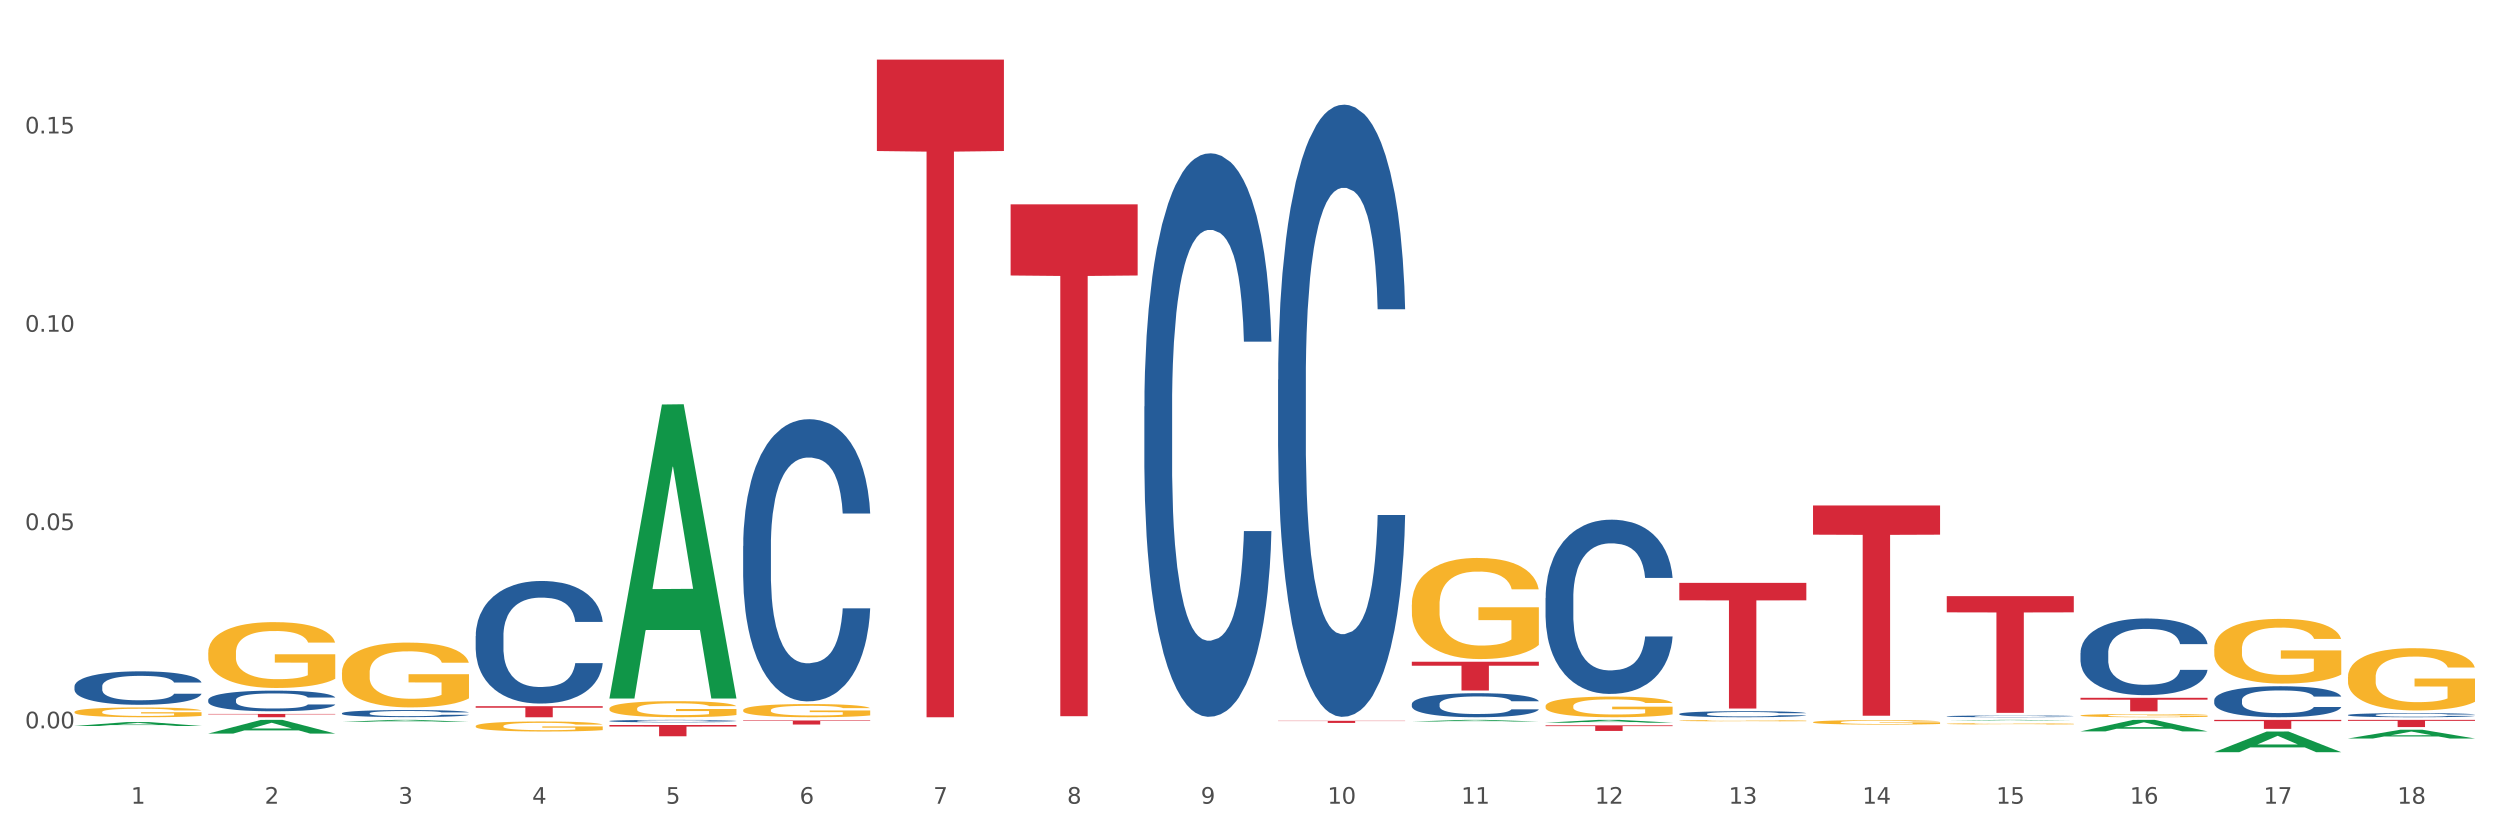 <?xml version="1.0" encoding="utf-8" standalone="no"?>
<!DOCTYPE svg PUBLIC "-//W3C//DTD SVG 1.1//EN"
  "http://www.w3.org/Graphics/SVG/1.1/DTD/svg11.dtd">
<svg xmlns:xlink="http://www.w3.org/1999/xlink" width="1080pt" height="360pt" viewBox="0 0 1080 360" xmlns="http://www.w3.org/2000/svg" version="1.1">
 <rect x="0" y="0" width="1080" height="360" fill="#333333" stroke="none"/>
 <defs>
  <style type="text/css">*{stroke-linejoin: round; stroke-linecap: butt}</style>
 </defs>
 <g id="figure_1">
  <g id="patch_1">
   <path d="M 0 360 
L 1080 360 
L 1080 0 
L 0 0 
z
" style="fill: #ffffff; stroke: #ffffff; stroke-linejoin: miter"/>
  </g>
  <g id="axes_1">
   <g id="matplotlib.axis_1">
    <g id="xtick_1">
     <g id="text_1">
      <!-- 1 -->
      <g style="fill: #4d4d4d" transform="translate(56.563 347.204) scale(0.096 -0.096)">
       <defs>
        <path id="DejaVuSans-31" d="M 794 531 
L 1825 531 
L 1825 4091 
L 703 3866 
L 703 4441 
L 1819 4666 
L 2450 4666 
L 2450 531 
L 3481 531 
L 3481 0 
L 794 0 
L 794 531 
z
" transform="scale(0.016)"/>
       </defs>
       <use xlink:href="#DejaVuSans-31"/>
      </g>
     </g>
    </g>
    <g id="xtick_2">
     <g id="text_2">
      <!-- 2 -->
      <g style="fill: #4d4d4d" transform="translate(114.336 347.204) scale(0.096 -0.096)">
       <defs>
        <path id="DejaVuSans-32" d="M 1228 531 
L 3431 531 
L 3431 0 
L 469 0 
L 469 531 
Q 828 903 1448 1529 
Q 2069 2156 2228 2338 
Q 2531 2678 2651 2914 
Q 2772 3150 2772 3378 
Q 2772 3750 2511 3984 
Q 2250 4219 1831 4219 
Q 1534 4219 1204 4116 
Q 875 4013 500 3803 
L 500 4441 
Q 881 4594 1212 4672 
Q 1544 4750 1819 4750 
Q 2544 4750 2975 4387 
Q 3406 4025 3406 3419 
Q 3406 3131 3298 2873 
Q 3191 2616 2906 2266 
Q 2828 2175 2409 1742 
Q 1991 1309 1228 531 
z
" transform="scale(0.016)"/>
       </defs>
       <use xlink:href="#DejaVuSans-32"/>
      </g>
     </g>
    </g>
    <g id="xtick_3">
     <g id="text_3">
      <!-- 3 -->
      <g style="fill: #4d4d4d" transform="translate(172.109 347.204) scale(0.096 -0.096)">
       <defs>
        <path id="DejaVuSans-33" d="M 2597 2516 
Q 3050 2419 3304 2112 
Q 3559 1806 3559 1356 
Q 3559 666 3084 287 
Q 2609 -91 1734 -91 
Q 1441 -91 1130 -33 
Q 819 25 488 141 
L 488 750 
Q 750 597 1062 519 
Q 1375 441 1716 441 
Q 2309 441 2620 675 
Q 2931 909 2931 1356 
Q 2931 1769 2642 2001 
Q 2353 2234 1838 2234 
L 1294 2234 
L 1294 2753 
L 1863 2753 
Q 2328 2753 2575 2939 
Q 2822 3125 2822 3475 
Q 2822 3834 2567 4026 
Q 2313 4219 1838 4219 
Q 1578 4219 1281 4162 
Q 984 4106 628 3988 
L 628 4550 
Q 988 4650 1302 4700 
Q 1616 4750 1894 4750 
Q 2613 4750 3031 4423 
Q 3450 4097 3450 3541 
Q 3450 3153 3228 2886 
Q 3006 2619 2597 2516 
z
" transform="scale(0.016)"/>
       </defs>
       <use xlink:href="#DejaVuSans-33"/>
      </g>
     </g>
    </g>
    <g id="xtick_4">
     <g id="text_4">
      <!-- 4 -->
      <g style="fill: #4d4d4d" transform="translate(229.882 347.204) scale(0.096 -0.096)">
       <defs>
        <path id="DejaVuSans-34" d="M 2419 4116 
L 825 1625 
L 2419 1625 
L 2419 4116 
z
M 2253 4666 
L 3047 4666 
L 3047 1625 
L 3713 1625 
L 3713 1100 
L 3047 1100 
L 3047 0 
L 2419 0 
L 2419 1100 
L 313 1100 
L 313 1709 
L 2253 4666 
z
" transform="scale(0.016)"/>
       </defs>
       <use xlink:href="#DejaVuSans-34"/>
      </g>
     </g>
    </g>
    <g id="xtick_5">
     <g id="text_5">
      <!-- 5 -->
      <g style="fill: #4d4d4d" transform="translate(287.655 347.204) scale(0.096 -0.096)">
       <defs>
        <path id="DejaVuSans-35" d="M 691 4666 
L 3169 4666 
L 3169 4134 
L 1269 4134 
L 1269 2991 
Q 1406 3038 1543 3061 
Q 1681 3084 1819 3084 
Q 2600 3084 3056 2656 
Q 3513 2228 3513 1497 
Q 3513 744 3044 326 
Q 2575 -91 1722 -91 
Q 1428 -91 1123 -41 
Q 819 9 494 109 
L 494 744 
Q 775 591 1075 516 
Q 1375 441 1709 441 
Q 2250 441 2565 725 
Q 2881 1009 2881 1497 
Q 2881 1984 2565 2268 
Q 2250 2553 1709 2553 
Q 1456 2553 1204 2497 
Q 953 2441 691 2322 
L 691 4666 
z
" transform="scale(0.016)"/>
       </defs>
       <use xlink:href="#DejaVuSans-35"/>
      </g>
     </g>
    </g>
    <g id="xtick_6">
     <g id="text_6">
      <!-- 6 -->
      <g style="fill: #4d4d4d" transform="translate(345.428 347.204) scale(0.096 -0.096)">
       <defs>
        <path id="DejaVuSans-36" d="M 2113 2584 
Q 1688 2584 1439 2293 
Q 1191 2003 1191 1497 
Q 1191 994 1439 701 
Q 1688 409 2113 409 
Q 2538 409 2786 701 
Q 3034 994 3034 1497 
Q 3034 2003 2786 2293 
Q 2538 2584 2113 2584 
z
M 3366 4563 
L 3366 3988 
Q 3128 4100 2886 4159 
Q 2644 4219 2406 4219 
Q 1781 4219 1451 3797 
Q 1122 3375 1075 2522 
Q 1259 2794 1537 2939 
Q 1816 3084 2150 3084 
Q 2853 3084 3261 2657 
Q 3669 2231 3669 1497 
Q 3669 778 3244 343 
Q 2819 -91 2113 -91 
Q 1303 -91 875 529 
Q 447 1150 447 2328 
Q 447 3434 972 4092 
Q 1497 4750 2381 4750 
Q 2619 4750 2861 4703 
Q 3103 4656 3366 4563 
z
" transform="scale(0.016)"/>
       </defs>
       <use xlink:href="#DejaVuSans-36"/>
      </g>
     </g>
    </g>
    <g id="xtick_7">
     <g id="text_7">
      <!-- 7 -->
      <g style="fill: #4d4d4d" transform="translate(403.201 347.204) scale(0.096 -0.096)">
       <defs>
        <path id="DejaVuSans-37" d="M 525 4666 
L 3525 4666 
L 3525 4397 
L 1831 0 
L 1172 0 
L 2766 4134 
L 525 4134 
L 525 4666 
z
" transform="scale(0.016)"/>
       </defs>
       <use xlink:href="#DejaVuSans-37"/>
      </g>
     </g>
    </g>
    <g id="xtick_8">
     <g id="text_8">
      <!-- 8 -->
      <g style="fill: #4d4d4d" transform="translate(460.974 347.204) scale(0.096 -0.096)">
       <defs>
        <path id="DejaVuSans-38" d="M 2034 2216 
Q 1584 2216 1326 1975 
Q 1069 1734 1069 1313 
Q 1069 891 1326 650 
Q 1584 409 2034 409 
Q 2484 409 2743 651 
Q 3003 894 3003 1313 
Q 3003 1734 2745 1975 
Q 2488 2216 2034 2216 
z
M 1403 2484 
Q 997 2584 770 2862 
Q 544 3141 544 3541 
Q 544 4100 942 4425 
Q 1341 4750 2034 4750 
Q 2731 4750 3128 4425 
Q 3525 4100 3525 3541 
Q 3525 3141 3298 2862 
Q 3072 2584 2669 2484 
Q 3125 2378 3379 2068 
Q 3634 1759 3634 1313 
Q 3634 634 3220 271 
Q 2806 -91 2034 -91 
Q 1263 -91 848 271 
Q 434 634 434 1313 
Q 434 1759 690 2068 
Q 947 2378 1403 2484 
z
M 1172 3481 
Q 1172 3119 1398 2916 
Q 1625 2713 2034 2713 
Q 2441 2713 2670 2916 
Q 2900 3119 2900 3481 
Q 2900 3844 2670 4047 
Q 2441 4250 2034 4250 
Q 1625 4250 1398 4047 
Q 1172 3844 1172 3481 
z
" transform="scale(0.016)"/>
       </defs>
       <use xlink:href="#DejaVuSans-38"/>
      </g>
     </g>
    </g>
    <g id="xtick_9">
     <g id="text_9">
      <!-- 9 -->
      <g style="fill: #4d4d4d" transform="translate(518.747 347.204) scale(0.096 -0.096)">
       <defs>
        <path id="DejaVuSans-39" d="M 703 97 
L 703 672 
Q 941 559 1184 500 
Q 1428 441 1663 441 
Q 2288 441 2617 861 
Q 2947 1281 2994 2138 
Q 2813 1869 2534 1725 
Q 2256 1581 1919 1581 
Q 1219 1581 811 2004 
Q 403 2428 403 3163 
Q 403 3881 828 4315 
Q 1253 4750 1959 4750 
Q 2769 4750 3195 4129 
Q 3622 3509 3622 2328 
Q 3622 1225 3098 567 
Q 2575 -91 1691 -91 
Q 1453 -91 1209 -44 
Q 966 3 703 97 
z
M 1959 2075 
Q 2384 2075 2632 2365 
Q 2881 2656 2881 3163 
Q 2881 3666 2632 3958 
Q 2384 4250 1959 4250 
Q 1534 4250 1286 3958 
Q 1038 3666 1038 3163 
Q 1038 2656 1286 2365 
Q 1534 2075 1959 2075 
z
" transform="scale(0.016)"/>
       </defs>
       <use xlink:href="#DejaVuSans-39"/>
      </g>
     </g>
    </g>
    <g id="xtick_10">
     <g id="text_10">
      <!-- 10 -->
      <g style="fill: #4d4d4d" transform="translate(573.466 347.204) scale(0.096 -0.096)">
       <defs>
        <path id="DejaVuSans-30" d="M 2034 4250 
Q 1547 4250 1301 3770 
Q 1056 3291 1056 2328 
Q 1056 1369 1301 889 
Q 1547 409 2034 409 
Q 2525 409 2770 889 
Q 3016 1369 3016 2328 
Q 3016 3291 2770 3770 
Q 2525 4250 2034 4250 
z
M 2034 4750 
Q 2819 4750 3233 4129 
Q 3647 3509 3647 2328 
Q 3647 1150 3233 529 
Q 2819 -91 2034 -91 
Q 1250 -91 836 529 
Q 422 1150 422 2328 
Q 422 3509 836 4129 
Q 1250 4750 2034 4750 
z
" transform="scale(0.016)"/>
       </defs>
       <use xlink:href="#DejaVuSans-31"/>
       <use xlink:href="#DejaVuSans-30" transform="translate(63.623 0)"/>
      </g>
     </g>
    </g>
    <g id="xtick_11">
     <g id="text_11">
      <!-- 11 -->
      <g style="fill: #4d4d4d" transform="translate(631.239 347.204) scale(0.096 -0.096)">
       <use xlink:href="#DejaVuSans-31"/>
       <use xlink:href="#DejaVuSans-31" transform="translate(63.623 0)"/>
      </g>
     </g>
    </g>
    <g id="xtick_12">
     <g id="text_12">
      <!-- 12 -->
      <g style="fill: #4d4d4d" transform="translate(689.012 347.204) scale(0.096 -0.096)">
       <use xlink:href="#DejaVuSans-31"/>
       <use xlink:href="#DejaVuSans-32" transform="translate(63.623 0)"/>
      </g>
     </g>
    </g>
    <g id="xtick_13">
     <g id="text_13">
      <!-- 13 -->
      <g style="fill: #4d4d4d" transform="translate(746.785 347.204) scale(0.096 -0.096)">
       <use xlink:href="#DejaVuSans-31"/>
       <use xlink:href="#DejaVuSans-33" transform="translate(63.623 0)"/>
      </g>
     </g>
    </g>
    <g id="xtick_14">
     <g id="text_14">
      <!-- 14 -->
      <g style="fill: #4d4d4d" transform="translate(804.558 347.204) scale(0.096 -0.096)">
       <use xlink:href="#DejaVuSans-31"/>
       <use xlink:href="#DejaVuSans-34" transform="translate(63.623 0)"/>
      </g>
     </g>
    </g>
    <g id="xtick_15">
     <g id="text_15">
      <!-- 15 -->
      <g style="fill: #4d4d4d" transform="translate(862.331 347.204) scale(0.096 -0.096)">
       <use xlink:href="#DejaVuSans-31"/>
       <use xlink:href="#DejaVuSans-35" transform="translate(63.623 0)"/>
      </g>
     </g>
    </g>
    <g id="xtick_16">
     <g id="text_16">
      <!-- 16 -->
      <g style="fill: #4d4d4d" transform="translate(920.104 347.204) scale(0.096 -0.096)">
       <use xlink:href="#DejaVuSans-31"/>
       <use xlink:href="#DejaVuSans-36" transform="translate(63.623 0)"/>
      </g>
     </g>
    </g>
    <g id="xtick_17">
     <g id="text_17">
      <!-- 17 -->
      <g style="fill: #4d4d4d" transform="translate(977.877 347.204) scale(0.096 -0.096)">
       <use xlink:href="#DejaVuSans-31"/>
       <use xlink:href="#DejaVuSans-37" transform="translate(63.623 0)"/>
      </g>
     </g>
    </g>
    <g id="xtick_18">
     <g id="text_18">
      <!-- 18 -->
      <g style="fill: #4d4d4d" transform="translate(1035.65 347.204) scale(0.096 -0.096)">
       <use xlink:href="#DejaVuSans-31"/>
       <use xlink:href="#DejaVuSans-38" transform="translate(63.623 0)"/>
      </g>
     </g>
    </g>
    <g id="xtick_19"/>
    <g id="xtick_20"/>
    <g id="xtick_21"/>
    <g id="xtick_22"/>
    <g id="xtick_23"/>
    <g id="xtick_24"/>
    <g id="xtick_25"/>
    <g id="xtick_26"/>
    <g id="xtick_27"/>
    <g id="xtick_28"/>
    <g id="xtick_29"/>
    <g id="xtick_30"/>
    <g id="xtick_31"/>
    <g id="xtick_32"/>
    <g id="xtick_33"/>
    <g id="xtick_34"/>
    <g id="xtick_35"/>
   </g>
   <g id="matplotlib.axis_2">
    <g id="ytick_1">
     <g id="text_19">
      <!-- 0.00 -->
      <g style="fill: #4d4d4d" transform="translate(10.8 314.639) scale(0.096 -0.096)">
       <defs>
        <path id="DejaVuSans-2e" d="M 684 794 
L 1344 794 
L 1344 0 
L 684 0 
L 684 794 
z
" transform="scale(0.016)"/>
       </defs>
       <use xlink:href="#DejaVuSans-30"/>
       <use xlink:href="#DejaVuSans-2e" transform="translate(63.623 0)"/>
       <use xlink:href="#DejaVuSans-30" transform="translate(95.41 0)"/>
       <use xlink:href="#DejaVuSans-30" transform="translate(159.033 0)"/>
      </g>
     </g>
    </g>
    <g id="ytick_2">
     <g id="text_20">
      <!-- 0.05 -->
      <g style="fill: #4d4d4d" transform="translate(10.8 228.978) scale(0.096 -0.096)">
       <use xlink:href="#DejaVuSans-30"/>
       <use xlink:href="#DejaVuSans-2e" transform="translate(63.623 0)"/>
       <use xlink:href="#DejaVuSans-30" transform="translate(95.41 0)"/>
       <use xlink:href="#DejaVuSans-35" transform="translate(159.033 0)"/>
      </g>
     </g>
    </g>
    <g id="ytick_3">
     <g id="text_21">
      <!-- 0.10 -->
      <g style="fill: #4d4d4d" transform="translate(10.8 143.317) scale(0.096 -0.096)">
       <use xlink:href="#DejaVuSans-30"/>
       <use xlink:href="#DejaVuSans-2e" transform="translate(63.623 0)"/>
       <use xlink:href="#DejaVuSans-31" transform="translate(95.41 0)"/>
       <use xlink:href="#DejaVuSans-30" transform="translate(159.033 0)"/>
      </g>
     </g>
    </g>
    <g id="ytick_4">
     <g id="text_22">
      <!-- 0.15 -->
      <g style="fill: #4d4d4d" transform="translate(10.8 57.655) scale(0.096 -0.096)">
       <use xlink:href="#DejaVuSans-30"/>
       <use xlink:href="#DejaVuSans-2e" transform="translate(63.623 0)"/>
       <use xlink:href="#DejaVuSans-31" transform="translate(95.41 0)"/>
       <use xlink:href="#DejaVuSans-35" transform="translate(159.033 0)"/>
      </g>
     </g>
    </g>
    <g id="ytick_5"/>
    <g id="ytick_6"/>
    <g id="ytick_7"/>
   </g>
   <g id="PolyCollection_1">
    <path d="M 32.175 313.615 
L 32.232 313.614 
L 54.864 311.929 
L 64.257 311.927 
L 87.059 313.618 
L 76.196 313.618 
L 71.273 313.225 
L 47.905 313.225 
L 47.735 313.231 
L 42.982 313.618 
L 32.175 313.618 
L 32.175 313.615 
L 50.847 312.99 
L 68.331 312.988 
L 59.674 312.288 
L 59.561 312.285 
L 59.447 312.289 
L 50.79 312.988 
L 50.847 312.99 
L 32.175 313.615 
z
" clip-path="url(#p28d5d71295)" style="fill: #109648"/>
    <path d="M 89.948 316.9 
L 90.005 316.894 
L 112.637 310.998 
L 122.03 310.992 
L 144.832 316.911 
L 133.969 316.911 
L 129.046 315.533 
L 105.678 315.533 
L 105.508 315.555 
L 100.755 316.911 
L 89.948 316.911 
L 89.948 316.9 
L 108.62 314.71 
L 126.104 314.705 
L 117.447 312.254 
L 117.334 312.243 
L 117.22 312.259 
L 108.563 314.705 
L 108.62 314.71 
L 89.948 316.9 
z
" clip-path="url(#p28d5d71295)" style="fill: #109648"/>
    <path d="M 1014.316 310.992 
L 1069.2 310.992 
L 1069.2 311.423 
L 1047.61 311.425 
L 1047.61 314.09 
L 1035.775 314.09 
L 1035.775 311.425 
L 1014.316 311.423 
L 1014.316 310.995 
L 1014.316 310.992 
z
" clip-path="url(#p28d5d71295)" style="fill: #d62839"/>
    <path d="M 956.543 310.992 
L 1011.427 310.992 
L 1011.427 311.53 
L 989.837 311.534 
L 989.837 314.865 
L 978.002 314.865 
L 978.002 311.534 
L 956.543 311.53 
L 956.543 310.996 
L 956.543 310.992 
z
" clip-path="url(#p28d5d71295)" style="fill: #d62839"/>
    <path d="M 725.451 251.785 
L 780.335 251.785 
L 780.335 259.331 
L 758.746 259.382 
L 758.746 306.09 
L 746.91 306.09 
L 746.91 259.382 
L 725.451 259.331 
L 725.451 251.836 
L 725.451 251.785 
z
" clip-path="url(#p28d5d71295)" style="fill: #d62839"/>
    <path d="M 552.132 311.382 
L 607.016 311.382 
L 607.016 311.511 
L 585.427 311.512 
L 585.427 312.313 
L 573.591 312.313 
L 573.591 311.512 
L 552.132 311.511 
L 552.132 311.383 
L 552.132 311.382 
z
" clip-path="url(#p28d5d71295)" style="fill: #d62839"/>
    <path d="M 667.678 313.348 
L 722.562 313.348 
L 722.562 313.683 
L 700.973 313.685 
L 700.973 315.754 
L 689.137 315.754 
L 689.137 313.685 
L 667.678 313.683 
L 667.678 313.351 
L 667.678 313.348 
z
" clip-path="url(#p28d5d71295)" style="fill: #d62839"/>
    <path d="M 609.905 285.863 
L 664.789 285.863 
L 664.789 287.594 
L 643.2 287.606 
L 643.2 298.318 
L 631.364 298.318 
L 631.364 287.606 
L 609.905 287.594 
L 609.905 285.875 
L 609.905 285.863 
z
" clip-path="url(#p28d5d71295)" style="fill: #d62839"/>
    <path d="M 840.997 257.523 
L 895.881 257.523 
L 895.881 264.532 
L 874.291 264.579 
L 874.291 307.957 
L 862.456 307.957 
L 862.456 264.579 
L 840.997 264.532 
L 840.997 257.57 
L 840.997 257.523 
z
" clip-path="url(#p28d5d71295)" style="fill: #d62839"/>
    <path d="M 783.224 218.358 
L 838.108 218.358 
L 838.108 230.98 
L 816.519 231.065 
L 816.519 309.186 
L 804.683 309.186 
L 804.683 231.065 
L 783.224 230.98 
L 783.224 218.443 
L 783.224 218.358 
z
" clip-path="url(#p28d5d71295)" style="fill: #d62839"/>
    <path d="M 898.77 301.454 
L 953.654 301.454 
L 953.654 302.267 
L 932.064 302.273 
L 932.064 307.307 
L 920.229 307.307 
L 920.229 302.273 
L 898.77 302.267 
L 898.77 301.459 
L 898.77 301.454 
z
" clip-path="url(#p28d5d71295)" style="fill: #d62839"/>
    <path d="M 205.494 313.685 
L 205.559 313.681 
L 205.559 313.538 
L 205.688 313.416 
L 206.336 313.119 
L 207.308 312.873 
L 208.021 312.743 
L 208.734 312.636 
L 209.576 312.529 
L 210.613 312.418 
L 212.492 312.256 
L 213.659 312.173 
L 215.084 312.086 
L 217.676 311.959 
L 219.555 311.888 
L 221.499 311.828 
L 224.674 311.757 
L 226.748 311.726 
L 228.951 311.702 
L 231.608 311.686 
L 233.616 311.682 
L 238.023 311.694 
L 241.781 311.729 
L 243.595 311.757 
L 245.928 311.805 
L 247.159 311.836 
L 249.168 311.9 
L 251.242 311.983 
L 252.667 312.054 
L 254.806 312.189 
L 256.426 312.323 
L 257.916 312.489 
L 258.694 312.604 
L 259.277 312.711 
L 259.795 312.834 
L 260.313 313.028 
L 248.65 313.028 
L 248.196 312.889 
L 247.483 312.759 
L 246.447 312.632 
L 245.539 312.553 
L 243.984 312.454 
L 242.559 312.391 
L 241.068 312.343 
L 239.254 312.303 
L 237.828 312.284 
L 235.82 312.268 
L 231.867 312.272 
L 229.21 312.303 
L 227.396 312.343 
L 226.229 312.379 
L 225.193 312.418 
L 224.026 312.474 
L 222.666 312.557 
L 221.694 312.632 
L 220.722 312.727 
L 219.944 312.822 
L 219.231 312.933 
L 218.648 313.052 
L 218.194 313.174 
L 217.806 313.325 
L 217.482 313.574 
L 217.482 314.116 
L 217.611 314.239 
L 217.935 314.401 
L 218.324 314.524 
L 218.972 314.67 
L 219.555 314.769 
L 220.657 314.912 
L 221.888 315.031 
L 222.86 315.106 
L 223.832 315.169 
L 225.517 315.256 
L 227.396 315.328 
L 229.016 315.371 
L 231.219 315.411 
L 232.709 315.427 
L 234.005 315.434 
L 237.18 315.434 
L 239.448 315.423 
L 241.975 315.395 
L 243.919 315.359 
L 245.539 315.316 
L 247.354 315.244 
L 248.52 315.177 
L 248.52 314.35 
L 234.264 314.346 
L 234.264 313.796 
L 260.378 313.796 
L 260.378 315.411 
L 259.277 315.494 
L 258.046 315.569 
L 256.75 315.636 
L 254.806 315.719 
L 252.473 315.799 
L 250.399 315.854 
L 248.196 315.902 
L 245.604 315.945 
L 242.235 315.985 
L 240.161 316 
L 237.569 316.012 
L 234.524 316.016 
L 231.867 316.008 
L 229.275 315.989 
L 226.553 315.953 
L 223.897 315.902 
L 221.888 315.85 
L 219.879 315.787 
L 217.741 315.704 
L 216.056 315.624 
L 214.76 315.553 
L 213.335 315.462 
L 211.779 315.343 
L 210.613 315.237 
L 209.576 315.126 
L 208.475 314.983 
L 207.697 314.86 
L 206.92 314.706 
L 206.466 314.591 
L 205.948 314.413 
L 205.559 314.164 
L 205.494 313.685 
z
" clip-path="url(#p28d5d71295)" style="fill: #f7b32b"/>
    <path d="M 89.948 281.905 
L 90.013 281.879 
L 90.013 280.943 
L 90.142 280.138 
L 90.79 278.188 
L 91.762 276.577 
L 92.475 275.719 
L 93.188 275.018 
L 94.03 274.316 
L 95.067 273.588 
L 96.946 272.523 
L 98.113 271.977 
L 99.538 271.405 
L 102.13 270.573 
L 104.009 270.106 
L 105.953 269.716 
L 109.128 269.248 
L 111.202 269.04 
L 113.405 268.884 
L 116.062 268.78 
L 118.071 268.754 
L 122.477 268.832 
L 126.235 269.066 
L 128.049 269.248 
L 130.382 269.56 
L 131.613 269.768 
L 133.622 270.184 
L 135.696 270.729 
L 137.121 271.197 
L 139.26 272.081 
L 140.88 272.964 
L 142.37 274.056 
L 143.148 274.81 
L 143.731 275.511 
L 144.249 276.317 
L 144.768 277.591 
L 133.104 277.591 
L 132.65 276.681 
L 131.937 275.823 
L 130.901 274.992 
L 129.993 274.472 
L 128.438 273.822 
L 127.013 273.406 
L 125.522 273.094 
L 123.708 272.835 
L 122.282 272.705 
L 120.274 272.601 
L 116.321 272.627 
L 113.664 272.835 
L 111.85 273.094 
L 110.684 273.328 
L 109.647 273.588 
L 108.48 273.952 
L 107.12 274.498 
L 106.148 274.992 
L 105.176 275.615 
L 104.398 276.239 
L 103.685 276.967 
L 103.102 277.747 
L 102.648 278.552 
L 102.26 279.54 
L 101.936 281.177 
L 101.936 284.738 
L 102.065 285.544 
L 102.389 286.609 
L 102.778 287.415 
L 103.426 288.376 
L 104.009 289.026 
L 105.111 289.962 
L 106.342 290.741 
L 107.314 291.235 
L 108.286 291.651 
L 109.971 292.223 
L 111.85 292.691 
L 113.47 292.977 
L 115.673 293.236 
L 117.163 293.34 
L 118.459 293.392 
L 121.634 293.392 
L 123.902 293.314 
L 126.43 293.133 
L 128.373 292.899 
L 129.993 292.613 
L 131.808 292.145 
L 132.974 291.703 
L 132.974 286.271 
L 118.719 286.245 
L 118.719 282.633 
L 144.832 282.633 
L 144.832 293.236 
L 143.731 293.782 
L 142.5 294.276 
L 141.204 294.718 
L 139.26 295.264 
L 136.927 295.783 
L 134.853 296.147 
L 132.65 296.459 
L 130.058 296.745 
L 126.689 297.005 
L 124.615 297.109 
L 122.023 297.187 
L 118.978 297.213 
L 116.321 297.161 
L 113.729 297.031 
L 111.007 296.797 
L 108.351 296.459 
L 106.342 296.121 
L 104.333 295.705 
L 102.195 295.16 
L 100.51 294.64 
L 99.214 294.172 
L 97.789 293.574 
L 96.233 292.795 
L 95.067 292.093 
L 94.03 291.365 
L 92.929 290.43 
L 92.151 289.624 
L 91.374 288.61 
L 90.92 287.857 
L 90.402 286.687 
L 90.013 285.05 
L 89.948 281.905 
z
" clip-path="url(#p28d5d71295)" style="fill: #f7b32b"/>
    <path d="M 32.175 307.57 
L 32.24 307.567 
L 32.24 307.427 
L 32.369 307.307 
L 33.017 307.017 
L 33.989 306.777 
L 34.702 306.649 
L 35.415 306.544 
L 36.257 306.44 
L 37.294 306.331 
L 39.173 306.173 
L 40.34 306.091 
L 41.765 306.006 
L 44.357 305.882 
L 46.236 305.813 
L 48.18 305.754 
L 51.355 305.685 
L 53.429 305.654 
L 55.632 305.631 
L 58.289 305.615 
L 60.298 305.611 
L 64.704 305.623 
L 68.462 305.658 
L 70.277 305.685 
L 72.609 305.731 
L 73.84 305.762 
L 75.849 305.824 
L 77.923 305.905 
L 79.348 305.975 
L 81.487 306.107 
L 83.107 306.238 
L 84.597 306.401 
L 85.375 306.513 
L 85.958 306.618 
L 86.476 306.738 
L 86.995 306.928 
L 75.331 306.928 
L 74.877 306.792 
L 74.164 306.664 
L 73.128 306.54 
L 72.22 306.463 
L 70.665 306.366 
L 69.24 306.304 
L 67.749 306.258 
L 65.935 306.219 
L 64.509 306.2 
L 62.501 306.184 
L 58.548 306.188 
L 55.891 306.219 
L 54.077 306.258 
L 52.911 306.293 
L 51.874 306.331 
L 50.707 306.386 
L 49.347 306.467 
L 48.375 306.54 
L 47.403 306.633 
L 46.625 306.726 
L 45.912 306.835 
L 45.329 306.951 
L 44.876 307.071 
L 44.487 307.218 
L 44.163 307.462 
L 44.163 307.993 
L 44.292 308.113 
L 44.616 308.271 
L 45.005 308.391 
L 45.653 308.535 
L 46.236 308.631 
L 47.338 308.771 
L 48.569 308.887 
L 49.541 308.961 
L 50.513 309.023 
L 52.198 309.108 
L 54.077 309.177 
L 55.697 309.22 
L 57.9 309.259 
L 59.39 309.274 
L 60.686 309.282 
L 63.861 309.282 
L 66.129 309.27 
L 68.657 309.243 
L 70.601 309.208 
L 72.22 309.166 
L 74.035 309.096 
L 75.201 309.03 
L 75.201 308.221 
L 60.946 308.217 
L 60.946 307.679 
L 87.059 307.679 
L 87.059 309.259 
L 85.958 309.34 
L 84.727 309.414 
L 83.431 309.479 
L 81.487 309.561 
L 79.154 309.638 
L 77.08 309.692 
L 74.877 309.739 
L 72.285 309.781 
L 68.916 309.82 
L 66.842 309.836 
L 64.25 309.847 
L 61.205 309.851 
L 58.548 309.843 
L 55.956 309.824 
L 53.235 309.789 
L 50.578 309.739 
L 48.569 309.689 
L 46.56 309.627 
L 44.422 309.545 
L 42.737 309.468 
L 41.441 309.398 
L 40.016 309.309 
L 38.46 309.193 
L 37.294 309.088 
L 36.257 308.98 
L 35.156 308.841 
L 34.378 308.72 
L 33.601 308.569 
L 33.147 308.457 
L 32.629 308.283 
L 32.24 308.039 
L 32.175 307.57 
z
" clip-path="url(#p28d5d71295)" style="fill: #f7b32b"/>
    <path d="M 147.721 290.535 
L 147.786 290.509 
L 147.786 289.589 
L 147.915 288.796 
L 148.563 286.877 
L 149.535 285.292 
L 150.248 284.448 
L 150.961 283.757 
L 151.803 283.066 
L 152.84 282.35 
L 154.719 281.302 
L 155.886 280.764 
L 157.311 280.202 
L 159.903 279.383 
L 161.782 278.923 
L 163.726 278.539 
L 166.901 278.079 
L 168.975 277.874 
L 171.178 277.721 
L 173.835 277.618 
L 175.844 277.593 
L 180.25 277.67 
L 184.008 277.9 
L 185.822 278.079 
L 188.155 278.386 
L 189.386 278.59 
L 191.395 279 
L 193.469 279.537 
L 194.894 279.997 
L 197.033 280.867 
L 198.653 281.736 
L 200.143 282.811 
L 200.921 283.552 
L 201.504 284.243 
L 202.022 285.036 
L 202.54 286.289 
L 190.877 286.289 
L 190.423 285.394 
L 189.71 284.55 
L 188.674 283.731 
L 187.766 283.22 
L 186.211 282.58 
L 184.786 282.171 
L 183.295 281.864 
L 181.481 281.609 
L 180.055 281.481 
L 178.047 281.378 
L 174.094 281.404 
L 171.437 281.609 
L 169.623 281.864 
L 168.456 282.094 
L 167.42 282.35 
L 166.253 282.708 
L 164.893 283.245 
L 163.921 283.731 
L 162.949 284.345 
L 162.171 284.959 
L 161.458 285.675 
L 160.875 286.443 
L 160.421 287.236 
L 160.033 288.208 
L 159.709 289.819 
L 159.709 293.323 
L 159.838 294.116 
L 160.162 295.165 
L 160.551 295.957 
L 161.199 296.904 
L 161.782 297.543 
L 162.884 298.464 
L 164.115 299.231 
L 165.087 299.717 
L 166.059 300.127 
L 167.744 300.689 
L 169.623 301.15 
L 171.243 301.431 
L 173.446 301.687 
L 174.936 301.789 
L 176.232 301.84 
L 179.407 301.84 
L 181.675 301.764 
L 184.203 301.584 
L 186.146 301.354 
L 187.766 301.073 
L 189.581 300.613 
L 190.747 300.178 
L 190.747 294.832 
L 176.491 294.806 
L 176.491 291.251 
L 202.605 291.251 
L 202.605 301.687 
L 201.504 302.224 
L 200.273 302.71 
L 198.977 303.145 
L 197.033 303.682 
L 194.7 304.193 
L 192.626 304.551 
L 190.423 304.858 
L 187.831 305.14 
L 184.462 305.396 
L 182.388 305.498 
L 179.796 305.575 
L 176.751 305.6 
L 174.094 305.549 
L 171.502 305.421 
L 168.78 305.191 
L 166.124 304.858 
L 164.115 304.526 
L 162.106 304.117 
L 159.968 303.58 
L 158.283 303.068 
L 156.987 302.608 
L 155.562 302.019 
L 154.006 301.252 
L 152.84 300.561 
L 151.803 299.845 
L 150.702 298.924 
L 149.924 298.132 
L 149.147 297.134 
L 148.693 296.392 
L 148.175 295.241 
L 147.786 293.63 
L 147.721 290.535 
z
" clip-path="url(#p28d5d71295)" style="fill: #f7b32b"/>
    <path d="M 898.77 309.096 
L 898.835 309.095 
L 898.835 309.049 
L 898.964 309.009 
L 899.612 308.913 
L 900.584 308.833 
L 901.297 308.791 
L 902.01 308.756 
L 902.852 308.722 
L 903.889 308.686 
L 905.768 308.633 
L 906.934 308.606 
L 908.36 308.578 
L 910.952 308.537 
L 912.831 308.514 
L 914.775 308.495 
L 917.95 308.472 
L 920.024 308.462 
L 922.227 308.454 
L 924.884 308.449 
L 926.892 308.447 
L 931.299 308.451 
L 935.057 308.463 
L 936.871 308.472 
L 939.204 308.487 
L 940.435 308.497 
L 942.444 308.518 
L 944.517 308.545 
L 945.943 308.568 
L 948.081 308.612 
L 949.701 308.655 
L 951.192 308.709 
L 951.969 308.746 
L 952.552 308.781 
L 953.071 308.821 
L 953.589 308.883 
L 941.926 308.883 
L 941.472 308.838 
L 940.759 308.796 
L 939.722 308.755 
L 938.815 308.73 
L 937.26 308.697 
L 935.834 308.677 
L 934.344 308.662 
L 932.53 308.649 
L 931.104 308.642 
L 929.095 308.637 
L 925.143 308.638 
L 922.486 308.649 
L 920.672 308.662 
L 919.505 308.673 
L 918.468 308.686 
L 917.302 308.704 
L 915.941 308.731 
L 914.969 308.755 
L 913.997 308.786 
L 913.22 308.817 
L 912.507 308.853 
L 911.924 308.891 
L 911.47 308.931 
L 911.081 308.979 
L 910.757 309.06 
L 910.757 309.236 
L 910.887 309.276 
L 911.211 309.328 
L 911.6 309.368 
L 912.248 309.415 
L 912.831 309.447 
L 913.933 309.493 
L 915.164 309.532 
L 916.136 309.556 
L 917.108 309.577 
L 918.792 309.605 
L 920.672 309.628 
L 922.292 309.642 
L 924.495 309.655 
L 925.985 309.66 
L 927.281 309.663 
L 930.456 309.663 
L 932.724 309.659 
L 935.251 309.65 
L 937.195 309.638 
L 938.815 309.624 
L 940.63 309.601 
L 941.796 309.579 
L 941.796 309.311 
L 927.54 309.31 
L 927.54 309.132 
L 953.654 309.132 
L 953.654 309.655 
L 952.552 309.682 
L 951.321 309.706 
L 950.025 309.728 
L 948.081 309.755 
L 945.749 309.781 
L 943.675 309.799 
L 941.472 309.814 
L 938.88 309.828 
L 935.51 309.841 
L 933.437 309.846 
L 930.845 309.85 
L 927.799 309.851 
L 925.143 309.849 
L 922.551 309.842 
L 919.829 309.831 
L 917.172 309.814 
L 915.164 309.797 
L 913.155 309.777 
L 911.017 309.75 
L 909.332 309.724 
L 908.036 309.701 
L 906.61 309.672 
L 905.055 309.633 
L 903.889 309.599 
L 902.852 309.563 
L 901.75 309.517 
L 900.973 309.477 
L 900.195 309.427 
L 899.742 309.39 
L 899.223 309.332 
L 898.835 309.251 
L 898.77 309.096 
z
" clip-path="url(#p28d5d71295)" style="fill: #f7b32b"/>
    <path d="M 956.543 280.271 
L 956.607 280.245 
L 956.607 279.326 
L 956.737 278.534 
L 957.385 276.619 
L 958.357 275.036 
L 959.07 274.194 
L 959.783 273.505 
L 960.625 272.815 
L 961.662 272.1 
L 963.541 271.053 
L 964.707 270.517 
L 966.133 269.956 
L 968.725 269.139 
L 970.604 268.679 
L 972.548 268.296 
L 975.723 267.836 
L 977.797 267.632 
L 980 267.479 
L 982.656 267.377 
L 984.665 267.351 
L 989.072 267.428 
L 992.83 267.658 
L 994.644 267.836 
L 996.977 268.143 
L 998.208 268.347 
L 1000.217 268.756 
L 1002.29 269.292 
L 1003.716 269.751 
L 1005.854 270.619 
L 1007.474 271.488 
L 1008.965 272.56 
L 1009.742 273.3 
L 1010.325 273.99 
L 1010.844 274.781 
L 1011.362 276.032 
L 999.698 276.032 
L 999.245 275.139 
L 998.532 274.296 
L 997.495 273.479 
L 996.588 272.968 
L 995.033 272.33 
L 993.607 271.922 
L 992.117 271.615 
L 990.303 271.36 
L 988.877 271.232 
L 986.868 271.13 
L 982.916 271.156 
L 980.259 271.36 
L 978.445 271.615 
L 977.278 271.845 
L 976.241 272.1 
L 975.075 272.458 
L 973.714 272.994 
L 972.742 273.479 
L 971.77 274.092 
L 970.993 274.705 
L 970.28 275.419 
L 969.697 276.185 
L 969.243 276.977 
L 968.854 277.947 
L 968.53 279.556 
L 968.53 283.053 
L 968.66 283.845 
L 968.984 284.892 
L 969.373 285.683 
L 970.021 286.628 
L 970.604 287.266 
L 971.706 288.185 
L 972.937 288.951 
L 973.909 289.436 
L 974.881 289.845 
L 976.565 290.407 
L 978.445 290.866 
L 980.065 291.147 
L 982.268 291.402 
L 983.758 291.505 
L 985.054 291.556 
L 988.229 291.556 
L 990.497 291.479 
L 993.024 291.3 
L 994.968 291.071 
L 996.588 290.79 
L 998.403 290.33 
L 999.569 289.896 
L 999.569 284.56 
L 985.313 284.534 
L 985.313 280.985 
L 1011.427 280.985 
L 1011.427 291.402 
L 1010.325 291.939 
L 1009.094 292.424 
L 1007.798 292.858 
L 1005.854 293.394 
L 1003.522 293.905 
L 1001.448 294.262 
L 999.245 294.568 
L 996.653 294.849 
L 993.283 295.105 
L 991.21 295.207 
L 988.618 295.283 
L 985.572 295.309 
L 982.916 295.258 
L 980.324 295.13 
L 977.602 294.9 
L 974.945 294.568 
L 972.937 294.236 
L 970.928 293.828 
L 968.79 293.292 
L 967.105 292.781 
L 965.809 292.322 
L 964.383 291.734 
L 962.828 290.968 
L 961.662 290.279 
L 960.625 289.564 
L 959.523 288.645 
L 958.746 287.853 
L 957.968 286.858 
L 957.515 286.117 
L 956.996 284.968 
L 956.607 283.36 
L 956.543 280.271 
z
" clip-path="url(#p28d5d71295)" style="fill: #f7b32b"/>
    <path d="M 1014.316 292.451 
L 1014.38 292.426 
L 1014.38 291.541 
L 1014.51 290.779 
L 1015.158 288.936 
L 1016.13 287.412 
L 1016.843 286.6 
L 1017.556 285.937 
L 1018.398 285.273 
L 1019.435 284.585 
L 1021.314 283.577 
L 1022.48 283.061 
L 1023.906 282.52 
L 1026.498 281.733 
L 1028.377 281.291 
L 1030.321 280.922 
L 1033.496 280.48 
L 1035.57 280.283 
L 1037.773 280.135 
L 1040.429 280.037 
L 1042.438 280.013 
L 1046.845 280.086 
L 1050.603 280.307 
L 1052.417 280.48 
L 1054.75 280.775 
L 1055.981 280.971 
L 1057.99 281.365 
L 1060.063 281.881 
L 1061.489 282.323 
L 1063.627 283.159 
L 1065.247 283.995 
L 1066.738 285.027 
L 1067.515 285.74 
L 1068.098 286.404 
L 1068.617 287.166 
L 1069.135 288.37 
L 1057.471 288.37 
L 1057.018 287.51 
L 1056.305 286.699 
L 1055.268 285.912 
L 1054.361 285.421 
L 1052.806 284.806 
L 1051.38 284.413 
L 1049.89 284.118 
L 1048.076 283.872 
L 1046.65 283.749 
L 1044.641 283.651 
L 1040.689 283.675 
L 1038.032 283.872 
L 1036.218 284.118 
L 1035.051 284.339 
L 1034.014 284.585 
L 1032.848 284.929 
L 1031.487 285.445 
L 1030.515 285.912 
L 1029.543 286.502 
L 1028.766 287.092 
L 1028.053 287.78 
L 1027.47 288.518 
L 1027.016 289.28 
L 1026.627 290.214 
L 1026.303 291.763 
L 1026.303 295.13 
L 1026.433 295.892 
L 1026.757 296.9 
L 1027.146 297.662 
L 1027.794 298.572 
L 1028.377 299.186 
L 1029.479 300.071 
L 1030.71 300.809 
L 1031.682 301.276 
L 1032.654 301.669 
L 1034.338 302.21 
L 1036.218 302.652 
L 1037.838 302.923 
L 1040.041 303.169 
L 1041.531 303.267 
L 1042.827 303.316 
L 1046.002 303.316 
L 1048.27 303.242 
L 1050.797 303.07 
L 1052.741 302.849 
L 1054.361 302.579 
L 1056.176 302.136 
L 1057.342 301.718 
L 1057.342 296.581 
L 1043.086 296.556 
L 1043.086 293.139 
L 1069.2 293.139 
L 1069.2 303.169 
L 1068.098 303.685 
L 1066.867 304.152 
L 1065.571 304.57 
L 1063.627 305.086 
L 1061.295 305.578 
L 1059.221 305.922 
L 1057.018 306.217 
L 1054.426 306.487 
L 1051.056 306.733 
L 1048.983 306.831 
L 1046.391 306.905 
L 1043.345 306.93 
L 1040.689 306.88 
L 1038.097 306.757 
L 1035.375 306.536 
L 1032.718 306.217 
L 1030.71 305.897 
L 1028.701 305.504 
L 1026.563 304.988 
L 1024.878 304.496 
L 1023.582 304.054 
L 1022.156 303.488 
L 1020.601 302.751 
L 1019.435 302.087 
L 1018.398 301.399 
L 1017.296 300.514 
L 1016.519 299.752 
L 1015.741 298.793 
L 1015.288 298.08 
L 1014.769 296.974 
L 1014.38 295.425 
L 1014.316 292.451 
z
" clip-path="url(#p28d5d71295)" style="fill: #f7b32b"/>
    <path d="M 263.267 306.114 
L 263.332 306.108 
L 263.332 305.88 
L 263.461 305.683 
L 264.109 305.207 
L 265.081 304.814 
L 265.794 304.605 
L 266.507 304.433 
L 267.349 304.262 
L 268.386 304.084 
L 270.265 303.824 
L 271.432 303.691 
L 272.857 303.551 
L 275.449 303.348 
L 277.328 303.234 
L 279.272 303.139 
L 282.447 303.025 
L 284.521 302.974 
L 286.724 302.936 
L 289.381 302.911 
L 291.389 302.904 
L 295.796 302.923 
L 299.554 302.98 
L 301.368 303.025 
L 303.701 303.101 
L 304.932 303.152 
L 306.941 303.253 
L 309.015 303.386 
L 310.44 303.501 
L 312.579 303.716 
L 314.199 303.932 
L 315.689 304.199 
L 316.466 304.382 
L 317.05 304.554 
L 317.568 304.75 
L 318.086 305.061 
L 306.423 305.061 
L 305.969 304.839 
L 305.256 304.63 
L 304.22 304.427 
L 303.312 304.3 
L 301.757 304.141 
L 300.332 304.04 
L 298.841 303.964 
L 297.027 303.9 
L 295.601 303.869 
L 293.593 303.843 
L 289.64 303.85 
L 286.983 303.9 
L 285.169 303.964 
L 284.002 304.021 
L 282.966 304.084 
L 281.799 304.173 
L 280.439 304.306 
L 279.467 304.427 
L 278.495 304.579 
L 277.717 304.731 
L 277.004 304.909 
L 276.421 305.099 
L 275.967 305.296 
L 275.579 305.537 
L 275.255 305.937 
L 275.255 306.806 
L 275.384 307.003 
L 275.708 307.263 
L 276.097 307.459 
L 276.745 307.694 
L 277.328 307.853 
L 278.43 308.081 
L 279.661 308.271 
L 280.633 308.392 
L 281.605 308.493 
L 283.29 308.633 
L 285.169 308.747 
L 286.789 308.817 
L 288.992 308.88 
L 290.482 308.906 
L 291.778 308.919 
L 294.953 308.919 
L 297.221 308.9 
L 299.748 308.855 
L 301.692 308.798 
L 303.312 308.728 
L 305.127 308.614 
L 306.293 308.506 
L 306.293 307.18 
L 292.037 307.174 
L 292.037 306.292 
L 318.151 306.292 
L 318.151 308.88 
L 317.05 309.014 
L 315.819 309.134 
L 314.523 309.242 
L 312.579 309.375 
L 310.246 309.502 
L 308.172 309.591 
L 305.969 309.667 
L 303.377 309.737 
L 300.008 309.8 
L 297.934 309.826 
L 295.342 309.845 
L 292.297 309.851 
L 289.64 309.838 
L 287.048 309.807 
L 284.326 309.75 
L 281.67 309.667 
L 279.661 309.585 
L 277.652 309.483 
L 275.514 309.35 
L 273.829 309.223 
L 272.533 309.109 
L 271.108 308.963 
L 269.552 308.773 
L 268.386 308.601 
L 267.349 308.424 
L 266.248 308.195 
L 265.47 307.999 
L 264.692 307.751 
L 264.239 307.567 
L 263.721 307.282 
L 263.332 306.882 
L 263.267 306.114 
z
" clip-path="url(#p28d5d71295)" style="fill: #f7b32b"/>
    <path d="M 321.04 306.783 
L 321.105 306.778 
L 321.105 306.59 
L 321.234 306.428 
L 321.882 306.038 
L 322.854 305.715 
L 323.567 305.543 
L 324.28 305.402 
L 325.122 305.262 
L 326.159 305.116 
L 328.038 304.902 
L 329.205 304.793 
L 330.63 304.678 
L 333.222 304.511 
L 335.101 304.418 
L 337.045 304.339 
L 340.22 304.246 
L 342.294 304.204 
L 344.497 304.173 
L 347.154 304.152 
L 349.162 304.147 
L 353.569 304.162 
L 357.327 304.209 
L 359.141 304.246 
L 361.474 304.308 
L 362.705 304.35 
L 364.714 304.433 
L 366.788 304.543 
L 368.213 304.636 
L 370.352 304.814 
L 371.972 304.991 
L 373.462 305.209 
L 374.239 305.361 
L 374.823 305.501 
L 375.341 305.663 
L 375.859 305.918 
L 364.196 305.918 
L 363.742 305.736 
L 363.029 305.564 
L 361.993 305.397 
L 361.085 305.293 
L 359.53 305.163 
L 358.105 305.079 
L 356.614 305.017 
L 354.8 304.965 
L 353.374 304.939 
L 351.366 304.918 
L 347.413 304.923 
L 344.756 304.965 
L 342.942 305.017 
L 341.775 305.064 
L 340.739 305.116 
L 339.572 305.189 
L 338.212 305.298 
L 337.24 305.397 
L 336.268 305.522 
L 335.49 305.647 
L 334.777 305.793 
L 334.194 305.949 
L 333.74 306.111 
L 333.352 306.309 
L 333.028 306.637 
L 333.028 307.351 
L 333.157 307.512 
L 333.481 307.726 
L 333.87 307.887 
L 334.518 308.08 
L 335.101 308.21 
L 336.203 308.398 
L 337.434 308.554 
L 338.406 308.653 
L 339.378 308.736 
L 341.063 308.851 
L 342.942 308.945 
L 344.562 309.002 
L 346.765 309.054 
L 348.255 309.075 
L 349.551 309.085 
L 352.726 309.085 
L 354.994 309.07 
L 357.521 309.033 
L 359.465 308.986 
L 361.085 308.929 
L 362.9 308.835 
L 364.066 308.747 
L 364.066 307.658 
L 349.81 307.653 
L 349.81 306.929 
L 375.924 306.929 
L 375.924 309.054 
L 374.823 309.163 
L 373.591 309.262 
L 372.296 309.351 
L 370.352 309.46 
L 368.019 309.565 
L 365.945 309.638 
L 363.742 309.7 
L 361.15 309.757 
L 357.781 309.809 
L 355.707 309.83 
L 353.115 309.846 
L 350.07 309.851 
L 347.413 309.841 
L 344.821 309.815 
L 342.099 309.768 
L 339.443 309.7 
L 337.434 309.632 
L 335.425 309.549 
L 333.287 309.44 
L 331.602 309.335 
L 330.306 309.242 
L 328.881 309.122 
L 327.325 308.966 
L 326.159 308.825 
L 325.122 308.679 
L 324.021 308.491 
L 323.243 308.33 
L 322.465 308.127 
L 322.012 307.976 
L 321.493 307.741 
L 321.105 307.413 
L 321.04 306.783 
z
" clip-path="url(#p28d5d71295)" style="fill: #f7b32b"/>
    <path d="M 725.451 311.326 
L 725.516 311.325 
L 725.516 311.307 
L 725.645 311.292 
L 726.293 311.254 
L 727.265 311.223 
L 727.978 311.207 
L 728.691 311.193 
L 729.533 311.18 
L 730.57 311.166 
L 732.449 311.145 
L 733.615 311.135 
L 735.041 311.124 
L 737.633 311.108 
L 739.512 311.099 
L 741.456 311.091 
L 744.631 311.082 
L 746.705 311.078 
L 748.908 311.075 
L 751.565 311.073 
L 753.573 311.073 
L 757.98 311.074 
L 761.738 311.079 
L 763.552 311.082 
L 765.885 311.088 
L 767.116 311.092 
L 769.125 311.1 
L 771.199 311.111 
L 772.624 311.12 
L 774.762 311.137 
L 776.382 311.154 
L 777.873 311.175 
L 778.65 311.189 
L 779.234 311.203 
L 779.752 311.218 
L 780.27 311.243 
L 768.607 311.243 
L 768.153 311.225 
L 767.44 311.209 
L 766.403 311.193 
L 765.496 311.183 
L 763.941 311.17 
L 762.516 311.162 
L 761.025 311.156 
L 759.211 311.151 
L 757.785 311.149 
L 755.776 311.147 
L 751.824 311.147 
L 749.167 311.151 
L 747.353 311.156 
L 746.186 311.161 
L 745.15 311.166 
L 743.983 311.173 
L 742.622 311.183 
L 741.65 311.193 
L 740.678 311.205 
L 739.901 311.217 
L 739.188 311.231 
L 738.605 311.246 
L 738.151 311.261 
L 737.762 311.28 
L 737.438 311.312 
L 737.438 311.38 
L 737.568 311.395 
L 737.892 311.416 
L 738.281 311.431 
L 738.929 311.45 
L 739.512 311.462 
L 740.614 311.48 
L 741.845 311.495 
L 742.817 311.505 
L 743.789 311.513 
L 745.474 311.524 
L 747.353 311.533 
L 748.973 311.538 
L 751.176 311.543 
L 752.666 311.545 
L 753.962 311.546 
L 757.137 311.546 
L 759.405 311.545 
L 761.932 311.541 
L 763.876 311.537 
L 765.496 311.531 
L 767.311 311.522 
L 768.477 311.514 
L 768.477 311.409 
L 754.221 311.409 
L 754.221 311.34 
L 780.335 311.34 
L 780.335 311.543 
L 779.234 311.554 
L 778.002 311.563 
L 776.706 311.572 
L 774.762 311.582 
L 772.43 311.592 
L 770.356 311.599 
L 768.153 311.605 
L 765.561 311.611 
L 762.192 311.616 
L 760.118 311.618 
L 757.526 311.619 
L 754.48 311.62 
L 751.824 311.619 
L 749.232 311.616 
L 746.51 311.612 
L 743.854 311.605 
L 741.845 311.599 
L 739.836 311.591 
L 737.698 311.58 
L 736.013 311.57 
L 734.717 311.561 
L 733.291 311.55 
L 731.736 311.535 
L 730.57 311.521 
L 729.533 311.507 
L 728.431 311.489 
L 727.654 311.474 
L 726.876 311.454 
L 726.423 311.44 
L 725.904 311.417 
L 725.516 311.386 
L 725.451 311.326 
z
" clip-path="url(#p28d5d71295)" style="fill: #f7b32b"/>
    <path d="M 783.224 311.984 
L 783.289 311.982 
L 783.289 311.918 
L 783.418 311.863 
L 784.066 311.73 
L 785.038 311.621 
L 785.751 311.562 
L 786.464 311.514 
L 787.306 311.466 
L 788.343 311.417 
L 790.222 311.344 
L 791.388 311.307 
L 792.814 311.268 
L 795.406 311.211 
L 797.285 311.179 
L 799.229 311.153 
L 802.404 311.121 
L 804.478 311.106 
L 806.681 311.096 
L 809.338 311.089 
L 811.346 311.087 
L 815.753 311.092 
L 819.511 311.108 
L 821.325 311.121 
L 823.658 311.142 
L 824.889 311.156 
L 826.898 311.184 
L 828.971 311.222 
L 830.397 311.254 
L 832.535 311.314 
L 834.155 311.374 
L 835.646 311.449 
L 836.423 311.5 
L 837.007 311.548 
L 837.525 311.603 
L 838.043 311.69 
L 826.38 311.69 
L 825.926 311.628 
L 825.213 311.569 
L 824.176 311.512 
L 823.269 311.477 
L 821.714 311.433 
L 820.288 311.404 
L 818.798 311.383 
L 816.984 311.365 
L 815.558 311.356 
L 813.549 311.349 
L 809.597 311.351 
L 806.94 311.365 
L 805.126 311.383 
L 803.959 311.399 
L 802.922 311.417 
L 801.756 311.441 
L 800.395 311.479 
L 799.423 311.512 
L 798.451 311.555 
L 797.674 311.597 
L 796.961 311.647 
L 796.378 311.7 
L 795.924 311.755 
L 795.535 311.823 
L 795.211 311.934 
L 795.211 312.177 
L 795.341 312.232 
L 795.665 312.305 
L 796.054 312.36 
L 796.702 312.425 
L 797.285 312.47 
L 798.387 312.533 
L 799.618 312.587 
L 800.59 312.62 
L 801.562 312.649 
L 803.246 312.688 
L 805.126 312.72 
L 806.746 312.739 
L 808.949 312.757 
L 810.439 312.764 
L 811.735 312.767 
L 814.91 312.767 
L 817.178 312.762 
L 819.705 312.75 
L 821.649 312.734 
L 823.269 312.714 
L 825.084 312.682 
L 826.25 312.652 
L 826.25 312.282 
L 811.994 312.28 
L 811.994 312.034 
L 838.108 312.034 
L 838.108 312.757 
L 837.007 312.794 
L 835.775 312.828 
L 834.479 312.858 
L 832.535 312.895 
L 830.203 312.931 
L 828.129 312.955 
L 825.926 312.977 
L 823.334 312.996 
L 819.964 313.014 
L 817.891 313.021 
L 815.299 313.026 
L 812.253 313.028 
L 809.597 313.025 
L 807.005 313.016 
L 804.283 313 
L 801.627 312.977 
L 799.618 312.954 
L 797.609 312.925 
L 795.471 312.888 
L 793.786 312.853 
L 792.49 312.821 
L 791.064 312.78 
L 789.509 312.727 
L 788.343 312.679 
L 787.306 312.629 
L 786.204 312.565 
L 785.427 312.51 
L 784.649 312.441 
L 784.196 312.39 
L 783.677 312.31 
L 783.289 312.198 
L 783.224 311.984 
z
" clip-path="url(#p28d5d71295)" style="fill: #f7b32b"/>
    <path d="M 609.905 261.222 
L 609.97 261.182 
L 609.97 259.745 
L 610.099 258.508 
L 610.747 255.516 
L 611.719 253.042 
L 612.432 251.726 
L 613.145 250.648 
L 613.987 249.571 
L 615.024 248.454 
L 616.903 246.818 
L 618.069 245.98 
L 619.495 245.102 
L 622.087 243.826 
L 623.966 243.107 
L 625.91 242.509 
L 629.085 241.791 
L 631.159 241.472 
L 633.362 241.232 
L 636.019 241.073 
L 638.027 241.033 
L 642.434 241.152 
L 646.192 241.511 
L 648.006 241.791 
L 650.339 242.27 
L 651.57 242.589 
L 653.579 243.227 
L 655.653 244.065 
L 657.078 244.783 
L 659.216 246.14 
L 660.836 247.496 
L 662.327 249.172 
L 663.104 250.329 
L 663.688 251.406 
L 664.206 252.643 
L 664.724 254.598 
L 653.061 254.598 
L 652.607 253.202 
L 651.894 251.885 
L 650.857 250.608 
L 649.95 249.81 
L 648.395 248.813 
L 646.97 248.175 
L 645.479 247.696 
L 643.665 247.297 
L 642.239 247.097 
L 640.231 246.938 
L 636.278 246.978 
L 633.621 247.297 
L 631.807 247.696 
L 630.64 248.055 
L 629.604 248.454 
L 628.437 249.012 
L 627.076 249.85 
L 626.104 250.608 
L 625.132 251.566 
L 624.355 252.524 
L 623.642 253.641 
L 623.059 254.838 
L 622.605 256.075 
L 622.217 257.591 
L 621.893 260.104 
L 621.893 265.571 
L 622.022 266.807 
L 622.346 268.443 
L 622.735 269.68 
L 623.383 271.156 
L 623.966 272.154 
L 625.068 273.59 
L 626.299 274.787 
L 627.271 275.545 
L 628.243 276.184 
L 629.928 277.061 
L 631.807 277.78 
L 633.427 278.219 
L 635.63 278.618 
L 637.12 278.777 
L 638.416 278.857 
L 641.591 278.857 
L 643.859 278.737 
L 646.386 278.458 
L 648.33 278.099 
L 649.95 277.66 
L 651.765 276.942 
L 652.931 276.263 
L 652.931 267.925 
L 638.675 267.885 
L 638.675 262.339 
L 664.789 262.339 
L 664.789 278.618 
L 663.688 279.455 
L 662.456 280.213 
L 661.16 280.892 
L 659.216 281.73 
L 656.884 282.528 
L 654.81 283.086 
L 652.607 283.565 
L 650.015 284.004 
L 646.646 284.403 
L 644.572 284.562 
L 641.98 284.682 
L 638.935 284.722 
L 636.278 284.642 
L 633.686 284.443 
L 630.964 284.084 
L 628.308 283.565 
L 626.299 283.046 
L 624.29 282.408 
L 622.152 281.57 
L 620.467 280.772 
L 619.171 280.054 
L 617.745 279.136 
L 616.19 277.939 
L 615.024 276.862 
L 613.987 275.745 
L 612.886 274.308 
L 612.108 273.072 
L 611.33 271.515 
L 610.877 270.358 
L 610.358 268.563 
L 609.97 266.049 
L 609.905 261.222 
z
" clip-path="url(#p28d5d71295)" style="fill: #f7b32b"/>
    <path d="M 667.678 305.05 
L 667.743 305.042 
L 667.743 304.749 
L 667.872 304.496 
L 668.52 303.885 
L 669.492 303.379 
L 670.205 303.11 
L 670.918 302.89 
L 671.76 302.67 
L 672.797 302.442 
L 674.676 302.108 
L 675.842 301.937 
L 677.268 301.757 
L 679.86 301.497 
L 681.739 301.35 
L 683.683 301.228 
L 686.858 301.081 
L 688.932 301.016 
L 691.135 300.967 
L 693.792 300.934 
L 695.8 300.926 
L 700.207 300.95 
L 703.965 301.024 
L 705.779 301.081 
L 708.112 301.179 
L 709.343 301.244 
L 711.352 301.374 
L 713.426 301.545 
L 714.851 301.692 
L 716.989 301.969 
L 718.609 302.246 
L 720.1 302.589 
L 720.877 302.825 
L 721.461 303.045 
L 721.979 303.298 
L 722.497 303.697 
L 710.834 303.697 
L 710.38 303.412 
L 709.667 303.143 
L 708.63 302.882 
L 707.723 302.719 
L 706.168 302.515 
L 704.743 302.385 
L 703.252 302.287 
L 701.438 302.206 
L 700.012 302.165 
L 698.003 302.132 
L 694.051 302.14 
L 691.394 302.206 
L 689.58 302.287 
L 688.413 302.361 
L 687.377 302.442 
L 686.21 302.556 
L 684.849 302.727 
L 683.877 302.882 
L 682.905 303.078 
L 682.128 303.273 
L 681.415 303.502 
L 680.832 303.746 
L 680.378 303.999 
L 679.99 304.309 
L 679.666 304.822 
L 679.666 305.939 
L 679.795 306.191 
L 680.119 306.526 
L 680.508 306.778 
L 681.156 307.08 
L 681.739 307.284 
L 682.841 307.577 
L 684.072 307.822 
L 685.044 307.976 
L 686.016 308.107 
L 687.701 308.286 
L 689.58 308.433 
L 691.2 308.523 
L 693.403 308.604 
L 694.893 308.637 
L 696.189 308.653 
L 699.364 308.653 
L 701.632 308.629 
L 704.159 308.571 
L 706.103 308.498 
L 707.723 308.408 
L 709.538 308.262 
L 710.704 308.123 
L 710.704 306.42 
L 696.448 306.411 
L 696.448 305.279 
L 722.562 305.279 
L 722.562 308.604 
L 721.461 308.775 
L 720.229 308.93 
L 718.933 309.069 
L 716.989 309.24 
L 714.657 309.403 
L 712.583 309.517 
L 710.38 309.615 
L 707.788 309.704 
L 704.419 309.786 
L 702.345 309.819 
L 699.753 309.843 
L 696.708 309.851 
L 694.051 309.835 
L 691.459 309.794 
L 688.737 309.721 
L 686.081 309.615 
L 684.072 309.509 
L 682.063 309.378 
L 679.925 309.207 
L 678.24 309.044 
L 676.944 308.897 
L 675.518 308.71 
L 673.963 308.466 
L 672.797 308.245 
L 671.76 308.017 
L 670.659 307.724 
L 669.881 307.471 
L 669.103 307.153 
L 668.65 306.917 
L 668.131 306.55 
L 667.743 306.037 
L 667.678 305.05 
z
" clip-path="url(#p28d5d71295)" style="fill: #f7b32b"/>
    <path d="M 205.494 274.775 
L 205.559 274.726 
L 205.559 273.372 
L 205.753 271.534 
L 206.467 268.148 
L 207.375 265.584 
L 208.932 262.585 
L 209.776 261.327 
L 210.879 259.924 
L 213.149 257.651 
L 215.744 255.716 
L 217.561 254.652 
L 218.923 253.975 
L 221.972 252.765 
L 223.724 252.233 
L 225.54 251.798 
L 227.097 251.508 
L 229.692 251.169 
L 231.768 251.024 
L 234.169 250.976 
L 236.18 251.024 
L 238.84 251.218 
L 242.732 251.798 
L 244.224 252.137 
L 246.236 252.717 
L 248.312 253.491 
L 249.998 254.265 
L 251.945 255.378 
L 253.956 256.829 
L 255.902 258.667 
L 257.264 260.36 
L 258.367 262.15 
L 259.34 264.326 
L 260.054 266.696 
L 260.378 268.68 
L 248.506 268.68 
L 248.182 266.89 
L 247.533 264.955 
L 246.884 263.649 
L 246.171 262.585 
L 245.068 261.376 
L 244.095 260.602 
L 242.473 259.683 
L 240.981 259.102 
L 239.748 258.764 
L 238.256 258.473 
L 235.077 258.183 
L 232.806 258.183 
L 231.379 258.28 
L 229.627 258.522 
L 228.135 258.86 
L 226.384 259.441 
L 225.021 260.07 
L 223.659 260.892 
L 222.88 261.472 
L 221.713 262.537 
L 220.934 263.407 
L 219.896 264.907 
L 219.312 265.971 
L 218.274 268.728 
L 217.82 270.76 
L 217.626 272.162 
L 217.496 273.71 
L 217.496 281.256 
L 217.885 284.642 
L 218.209 286.093 
L 218.728 287.738 
L 219.702 289.866 
L 221.129 291.946 
L 222.621 293.446 
L 223.854 294.365 
L 225.021 295.042 
L 226.189 295.574 
L 227.616 296.058 
L 228.784 296.348 
L 230.536 296.638 
L 232.612 296.784 
L 234.234 296.784 
L 237.542 296.542 
L 239.034 296.3 
L 240.462 295.961 
L 242.019 295.429 
L 243.251 294.849 
L 243.965 294.413 
L 245.133 293.494 
L 246.041 292.527 
L 246.819 291.414 
L 247.338 290.447 
L 247.922 288.996 
L 248.376 287.351 
L 248.506 286.48 
L 260.378 286.48 
L 260.119 288.222 
L 259.665 289.915 
L 258.756 292.188 
L 258.043 293.494 
L 256.94 295.091 
L 255.772 296.445 
L 254.15 297.945 
L 252.658 299.057 
L 251.101 300.024 
L 249.414 300.895 
L 246.365 302.104 
L 245.262 302.443 
L 242.927 303.024 
L 241.11 303.362 
L 238.45 303.701 
L 235.726 303.894 
L 232.871 303.943 
L 230.341 303.846 
L 227.551 303.556 
L 225.8 303.265 
L 223.854 302.83 
L 221.583 302.153 
L 219.442 301.331 
L 217.431 300.363 
L 215.55 299.251 
L 213.798 297.993 
L 211.527 295.913 
L 209.841 293.881 
L 208.608 291.995 
L 207.765 290.399 
L 206.921 288.367 
L 206.467 286.964 
L 205.753 283.578 
L 205.494 280.434 
L 205.494 274.775 
z
" clip-path="url(#p28d5d71295)" style="fill: #255c99"/>
    <path d="M 147.721 308.114 
L 147.786 308.111 
L 147.786 308.033 
L 147.98 307.927 
L 148.694 307.732 
L 149.602 307.584 
L 151.159 307.411 
L 152.003 307.338 
L 153.106 307.257 
L 155.376 307.126 
L 157.971 307.015 
L 159.788 306.953 
L 161.15 306.914 
L 164.199 306.844 
L 165.951 306.814 
L 167.767 306.789 
L 169.324 306.772 
L 171.919 306.752 
L 173.995 306.744 
L 176.396 306.741 
L 178.407 306.744 
L 181.067 306.755 
L 184.959 306.789 
L 186.451 306.808 
L 188.463 306.842 
L 190.539 306.886 
L 192.225 306.931 
L 194.172 306.995 
L 196.183 307.079 
L 198.129 307.185 
L 199.491 307.283 
L 200.594 307.386 
L 201.567 307.511 
L 202.281 307.648 
L 202.605 307.763 
L 190.733 307.763 
L 190.409 307.659 
L 189.76 307.548 
L 189.111 307.472 
L 188.398 307.411 
L 187.295 307.341 
L 186.322 307.296 
L 184.7 307.243 
L 183.208 307.21 
L 181.975 307.19 
L 180.483 307.174 
L 177.304 307.157 
L 175.033 307.157 
L 173.606 307.162 
L 171.854 307.176 
L 170.362 307.196 
L 168.611 307.229 
L 167.248 307.266 
L 165.886 307.313 
L 165.107 307.347 
L 163.94 307.408 
L 163.161 307.458 
L 162.123 307.545 
L 161.539 307.606 
L 160.501 307.765 
L 160.047 307.883 
L 159.853 307.963 
L 159.723 308.053 
L 159.723 308.488 
L 160.112 308.684 
L 160.436 308.767 
L 160.955 308.862 
L 161.929 308.985 
L 163.356 309.105 
L 164.848 309.191 
L 166.081 309.244 
L 167.248 309.284 
L 168.416 309.314 
L 169.843 309.342 
L 171.011 309.359 
L 172.763 309.376 
L 174.839 309.384 
L 176.461 309.384 
L 179.769 309.37 
L 181.261 309.356 
L 182.689 309.337 
L 184.246 309.306 
L 185.478 309.272 
L 186.192 309.247 
L 187.36 309.194 
L 188.268 309.138 
L 189.046 309.074 
L 189.565 309.018 
L 190.149 308.935 
L 190.603 308.84 
L 190.733 308.79 
L 202.605 308.79 
L 202.346 308.89 
L 201.892 308.988 
L 200.983 309.119 
L 200.27 309.194 
L 199.167 309.286 
L 197.999 309.364 
L 196.377 309.451 
L 194.885 309.515 
L 193.328 309.571 
L 191.641 309.621 
L 188.592 309.691 
L 187.489 309.711 
L 185.154 309.744 
L 183.337 309.764 
L 180.678 309.783 
L 177.953 309.794 
L 175.098 309.797 
L 172.568 309.791 
L 169.778 309.775 
L 168.027 309.758 
L 166.081 309.733 
L 163.81 309.694 
L 161.669 309.646 
L 159.658 309.591 
L 157.777 309.526 
L 156.025 309.454 
L 153.754 309.334 
L 152.068 309.217 
L 150.835 309.108 
L 149.992 309.016 
L 149.148 308.898 
L 148.694 308.817 
L 147.98 308.622 
L 147.721 308.441 
L 147.721 308.114 
z
" clip-path="url(#p28d5d71295)" style="fill: #255c99"/>
    <path d="M 89.948 302.363 
L 90.013 302.354 
L 90.013 302.126 
L 90.207 301.817 
L 90.921 301.246 
L 91.829 300.814 
L 93.386 300.309 
L 94.23 300.097 
L 95.333 299.861 
L 97.603 299.478 
L 100.198 299.152 
L 102.015 298.973 
L 103.377 298.859 
L 106.426 298.655 
L 108.178 298.566 
L 109.994 298.492 
L 111.551 298.443 
L 114.146 298.386 
L 116.222 298.362 
L 118.623 298.354 
L 120.634 298.362 
L 123.294 298.395 
L 127.186 298.492 
L 128.678 298.549 
L 130.69 298.647 
L 132.766 298.778 
L 134.452 298.908 
L 136.399 299.095 
L 138.41 299.34 
L 140.356 299.649 
L 141.718 299.935 
L 142.821 300.236 
L 143.794 300.603 
L 144.508 301.002 
L 144.832 301.336 
L 132.96 301.336 
L 132.636 301.034 
L 131.987 300.709 
L 131.338 300.489 
L 130.625 300.309 
L 129.522 300.106 
L 128.549 299.975 
L 126.927 299.82 
L 125.435 299.723 
L 124.202 299.666 
L 122.71 299.617 
L 119.531 299.568 
L 117.26 299.568 
L 115.833 299.584 
L 114.082 299.625 
L 112.589 299.682 
L 110.838 299.78 
L 109.475 299.886 
L 108.113 300.024 
L 107.335 300.122 
L 106.167 300.301 
L 105.388 300.448 
L 104.35 300.7 
L 103.766 300.88 
L 102.728 301.344 
L 102.274 301.686 
L 102.08 301.923 
L 101.95 302.183 
L 101.95 303.454 
L 102.339 304.025 
L 102.663 304.269 
L 103.183 304.546 
L 104.156 304.905 
L 105.583 305.255 
L 107.075 305.508 
L 108.308 305.662 
L 109.475 305.777 
L 110.643 305.866 
L 112.07 305.948 
L 113.238 305.997 
L 114.99 306.045 
L 117.066 306.07 
L 118.688 306.07 
L 121.996 306.029 
L 123.488 305.988 
L 124.916 305.931 
L 126.473 305.842 
L 127.705 305.744 
L 128.419 305.671 
L 129.587 305.516 
L 130.495 305.353 
L 131.273 305.165 
L 131.792 305.002 
L 132.376 304.758 
L 132.83 304.481 
L 132.96 304.334 
L 144.832 304.334 
L 144.573 304.628 
L 144.119 304.913 
L 143.21 305.296 
L 142.497 305.516 
L 141.394 305.785 
L 140.226 306.013 
L 138.604 306.265 
L 137.112 306.453 
L 135.555 306.616 
L 133.868 306.762 
L 130.819 306.966 
L 129.716 307.023 
L 127.381 307.121 
L 125.564 307.178 
L 122.905 307.235 
L 120.18 307.268 
L 117.325 307.276 
L 114.795 307.259 
L 112.006 307.211 
L 110.254 307.162 
L 108.308 307.088 
L 106.037 306.974 
L 103.896 306.836 
L 101.885 306.673 
L 100.004 306.485 
L 98.252 306.274 
L 95.981 305.923 
L 94.295 305.581 
L 93.062 305.263 
L 92.219 304.994 
L 91.375 304.652 
L 90.921 304.416 
L 90.207 303.845 
L 89.948 303.316 
L 89.948 302.363 
z
" clip-path="url(#p28d5d71295)" style="fill: #255c99"/>
    <path d="M 32.175 296.509 
L 32.24 296.496 
L 32.24 296.127 
L 32.434 295.625 
L 33.148 294.701 
L 34.056 294.001 
L 35.613 293.182 
L 36.457 292.839 
L 37.56 292.456 
L 39.83 291.836 
L 42.425 291.308 
L 44.242 291.017 
L 45.604 290.833 
L 48.653 290.502 
L 50.405 290.357 
L 52.221 290.238 
L 53.778 290.159 
L 56.373 290.067 
L 58.449 290.027 
L 60.85 290.014 
L 62.861 290.027 
L 65.521 290.08 
L 69.413 290.238 
L 70.905 290.331 
L 72.917 290.489 
L 74.993 290.701 
L 76.679 290.912 
L 78.626 291.215 
L 80.637 291.611 
L 82.583 292.113 
L 83.945 292.575 
L 85.048 293.064 
L 86.021 293.658 
L 86.735 294.305 
L 87.059 294.846 
L 75.187 294.846 
L 74.863 294.357 
L 74.214 293.829 
L 73.565 293.473 
L 72.852 293.182 
L 71.749 292.852 
L 70.776 292.641 
L 69.154 292.39 
L 67.662 292.232 
L 66.429 292.14 
L 64.937 292.06 
L 61.758 291.981 
L 59.487 291.981 
L 58.06 292.008 
L 56.309 292.074 
L 54.816 292.166 
L 53.065 292.324 
L 51.702 292.496 
L 50.34 292.72 
L 49.562 292.879 
L 48.394 293.169 
L 47.615 293.407 
L 46.577 293.816 
L 45.993 294.107 
L 44.955 294.859 
L 44.501 295.414 
L 44.307 295.796 
L 44.177 296.219 
L 44.177 298.278 
L 44.566 299.203 
L 44.891 299.599 
L 45.41 300.048 
L 46.383 300.628 
L 47.81 301.196 
L 49.302 301.605 
L 50.535 301.856 
L 51.702 302.041 
L 52.87 302.186 
L 54.297 302.318 
L 55.465 302.398 
L 57.217 302.477 
L 59.293 302.516 
L 60.915 302.516 
L 64.223 302.45 
L 65.715 302.384 
L 67.143 302.292 
L 68.7 302.147 
L 69.932 301.988 
L 70.646 301.869 
L 71.814 301.619 
L 72.722 301.355 
L 73.5 301.051 
L 74.019 300.787 
L 74.603 300.391 
L 75.057 299.942 
L 75.187 299.704 
L 87.059 299.704 
L 86.8 300.18 
L 86.346 300.642 
L 85.437 301.262 
L 84.724 301.619 
L 83.621 302.054 
L 82.453 302.424 
L 80.831 302.833 
L 79.339 303.137 
L 77.782 303.401 
L 76.095 303.639 
L 73.046 303.969 
L 71.943 304.061 
L 69.608 304.219 
L 67.791 304.312 
L 65.132 304.404 
L 62.407 304.457 
L 59.552 304.47 
L 57.022 304.444 
L 54.233 304.365 
L 52.481 304.285 
L 50.535 304.167 
L 48.264 303.982 
L 46.123 303.757 
L 44.112 303.493 
L 42.231 303.19 
L 40.479 302.846 
L 38.208 302.279 
L 36.522 301.724 
L 35.289 301.209 
L 34.446 300.774 
L 33.602 300.219 
L 33.148 299.836 
L 32.434 298.912 
L 32.175 298.054 
L 32.175 296.509 
z
" clip-path="url(#p28d5d71295)" style="fill: #255c99"/>
    <path d="M 840.997 312.68 
L 841.062 312.679 
L 841.062 312.661 
L 841.191 312.645 
L 841.839 312.607 
L 842.811 312.575 
L 843.524 312.558 
L 844.237 312.544 
L 845.079 312.53 
L 846.116 312.516 
L 847.995 312.495 
L 849.161 312.484 
L 850.587 312.473 
L 853.179 312.457 
L 855.058 312.447 
L 857.002 312.44 
L 860.177 312.43 
L 862.251 312.426 
L 864.454 312.423 
L 867.111 312.421 
L 869.119 312.421 
L 873.526 312.422 
L 877.284 312.427 
L 879.098 312.43 
L 881.431 312.437 
L 882.662 312.441 
L 884.671 312.449 
L 886.744 312.46 
L 888.17 312.469 
L 890.308 312.486 
L 891.928 312.504 
L 893.419 312.525 
L 894.196 312.54 
L 894.779 312.554 
L 895.298 312.57 
L 895.816 312.595 
L 884.153 312.595 
L 883.699 312.577 
L 882.986 312.56 
L 881.949 312.544 
L 881.042 312.533 
L 879.487 312.521 
L 878.061 312.512 
L 876.571 312.506 
L 874.757 312.501 
L 873.331 312.499 
L 871.322 312.497 
L 867.37 312.497 
L 864.713 312.501 
L 862.899 312.506 
L 861.732 312.511 
L 860.695 312.516 
L 859.529 312.523 
L 858.168 312.534 
L 857.196 312.544 
L 856.224 312.556 
L 855.447 312.568 
L 854.734 312.583 
L 854.151 312.598 
L 853.697 312.614 
L 853.308 312.633 
L 852.984 312.666 
L 852.984 312.736 
L 853.114 312.752 
L 853.438 312.773 
L 853.827 312.789 
L 854.475 312.808 
L 855.058 312.82 
L 856.16 312.839 
L 857.391 312.854 
L 858.363 312.864 
L 859.335 312.872 
L 861.019 312.883 
L 862.899 312.893 
L 864.519 312.898 
L 866.722 312.903 
L 868.212 312.905 
L 869.508 312.906 
L 872.683 312.906 
L 874.951 312.905 
L 877.478 312.901 
L 879.422 312.897 
L 881.042 312.891 
L 882.857 312.882 
L 884.023 312.873 
L 884.023 312.766 
L 869.767 312.766 
L 869.767 312.694 
L 895.881 312.694 
L 895.881 312.903 
L 894.779 312.914 
L 893.548 312.924 
L 892.252 312.933 
L 890.308 312.943 
L 887.976 312.954 
L 885.902 312.961 
L 883.699 312.967 
L 881.107 312.972 
L 877.737 312.978 
L 875.664 312.98 
L 873.072 312.981 
L 870.026 312.982 
L 867.37 312.981 
L 864.778 312.978 
L 862.056 312.973 
L 859.4 312.967 
L 857.391 312.96 
L 855.382 312.952 
L 853.244 312.941 
L 851.559 312.931 
L 850.263 312.922 
L 848.837 312.91 
L 847.282 312.895 
L 846.116 312.881 
L 845.079 312.866 
L 843.977 312.848 
L 843.2 312.832 
L 842.422 312.812 
L 841.969 312.797 
L 841.45 312.774 
L 841.062 312.742 
L 840.997 312.68 
z
" clip-path="url(#p28d5d71295)" style="fill: #f7b32b"/>
    <path d="M 494.359 175.611 
L 494.424 175.388 
L 494.424 169.163 
L 494.618 160.715 
L 495.332 145.153 
L 496.24 133.369 
L 497.797 119.586 
L 498.641 113.805 
L 499.743 107.358 
L 502.014 96.909 
L 504.609 88.016 
L 506.426 83.125 
L 507.788 80.012 
L 510.837 74.454 
L 512.589 72.009 
L 514.405 70.008 
L 515.962 68.674 
L 518.557 67.118 
L 520.633 66.451 
L 523.034 66.228 
L 525.045 66.451 
L 527.705 67.34 
L 531.597 70.008 
L 533.089 71.564 
L 535.1 74.232 
L 537.176 77.789 
L 538.863 81.346 
L 540.809 86.46 
L 542.821 93.129 
L 544.767 101.578 
L 546.129 109.359 
L 547.232 117.585 
L 548.205 127.589 
L 548.919 138.483 
L 549.243 147.598 
L 537.371 147.598 
L 537.047 139.372 
L 536.398 130.479 
L 535.749 124.477 
L 535.036 119.586 
L 533.933 114.028 
L 532.96 110.47 
L 531.338 106.246 
L 529.846 103.578 
L 528.613 102.022 
L 527.121 100.688 
L 523.942 99.354 
L 521.671 99.354 
L 520.244 99.799 
L 518.492 100.911 
L 517 102.467 
L 515.249 105.135 
L 513.886 108.025 
L 512.524 111.804 
L 511.745 114.472 
L 510.578 119.363 
L 509.799 123.365 
L 508.761 130.257 
L 508.177 135.148 
L 507.139 147.82 
L 506.685 157.158 
L 506.49 163.605 
L 506.361 170.719 
L 506.361 205.402 
L 506.75 220.964 
L 507.074 227.634 
L 507.593 235.193 
L 508.566 244.975 
L 509.994 254.535 
L 511.486 261.427 
L 512.718 265.651 
L 513.886 268.763 
L 515.054 271.209 
L 516.481 273.432 
L 517.649 274.766 
L 519.401 276.1 
L 521.477 276.767 
L 523.099 276.767 
L 526.407 275.655 
L 527.899 274.543 
L 529.327 272.987 
L 530.884 270.542 
L 532.116 267.874 
L 532.83 265.873 
L 533.998 261.649 
L 534.906 257.202 
L 535.684 252.089 
L 536.203 247.643 
L 536.787 240.973 
L 537.241 233.414 
L 537.371 229.412 
L 549.243 229.412 
L 548.984 237.416 
L 548.53 245.197 
L 547.621 255.646 
L 546.908 261.649 
L 545.805 268.985 
L 544.637 275.21 
L 543.015 282.102 
L 541.523 287.216 
L 539.966 291.662 
L 538.279 295.664 
L 535.23 301.222 
L 534.127 302.778 
L 531.792 305.446 
L 529.975 307.002 
L 527.315 308.559 
L 524.591 309.448 
L 521.736 309.67 
L 519.206 309.226 
L 516.416 307.892 
L 514.665 306.558 
L 512.718 304.557 
L 510.448 301.444 
L 508.307 297.665 
L 506.296 293.218 
L 504.414 288.105 
L 502.663 282.325 
L 500.392 272.765 
L 498.705 263.427 
L 497.473 254.757 
L 496.629 247.42 
L 495.786 238.083 
L 495.332 231.635 
L 494.618 216.073 
L 494.359 201.622 
L 494.359 175.611 
z
" clip-path="url(#p28d5d71295)" style="fill: #255c99"/>
    <path d="M 321.04 235.869 
L 321.105 235.758 
L 321.105 232.64 
L 321.299 228.409 
L 322.013 220.616 
L 322.921 214.715 
L 324.478 207.812 
L 325.322 204.917 
L 326.425 201.688 
L 328.695 196.455 
L 331.29 192.002 
L 333.107 189.552 
L 334.469 187.994 
L 337.518 185.21 
L 339.27 183.986 
L 341.086 182.984 
L 342.643 182.316 
L 345.238 181.536 
L 347.314 181.202 
L 349.715 181.091 
L 351.726 181.202 
L 354.386 181.648 
L 358.278 182.984 
L 359.77 183.763 
L 361.781 185.099 
L 363.857 186.88 
L 365.544 188.662 
L 367.49 191.223 
L 369.502 194.563 
L 371.448 198.794 
L 372.81 202.69 
L 373.913 206.81 
L 374.886 211.82 
L 375.6 217.276 
L 375.924 221.84 
L 364.052 221.84 
L 363.728 217.721 
L 363.079 213.267 
L 362.43 210.261 
L 361.717 207.812 
L 360.614 205.028 
L 359.641 203.247 
L 358.019 201.132 
L 356.527 199.796 
L 355.294 199.016 
L 353.802 198.348 
L 350.623 197.68 
L 348.352 197.68 
L 346.925 197.903 
L 345.173 198.46 
L 343.681 199.239 
L 341.93 200.575 
L 340.567 202.022 
L 339.205 203.915 
L 338.426 205.251 
L 337.259 207.701 
L 336.48 209.705 
L 335.442 213.156 
L 334.858 215.606 
L 333.82 221.952 
L 333.366 226.628 
L 333.172 229.857 
L 333.042 233.42 
L 333.042 250.788 
L 333.431 258.582 
L 333.755 261.922 
L 334.274 265.708 
L 335.248 270.606 
L 336.675 275.394 
L 338.167 278.845 
L 339.4 280.961 
L 340.567 282.52 
L 341.735 283.744 
L 343.162 284.858 
L 344.33 285.526 
L 346.082 286.194 
L 348.158 286.528 
L 349.78 286.528 
L 353.088 285.971 
L 354.58 285.414 
L 356.008 284.635 
L 357.565 283.41 
L 358.797 282.074 
L 359.511 281.072 
L 360.679 278.957 
L 361.587 276.73 
L 362.365 274.169 
L 362.884 271.943 
L 363.468 268.602 
L 363.922 264.817 
L 364.052 262.813 
L 375.924 262.813 
L 375.665 266.821 
L 375.211 270.718 
L 374.302 275.951 
L 373.589 278.957 
L 372.486 282.631 
L 371.318 285.748 
L 369.696 289.2 
L 368.204 291.761 
L 366.647 293.987 
L 364.96 295.992 
L 361.911 298.775 
L 360.808 299.554 
L 358.473 300.89 
L 356.656 301.67 
L 353.996 302.449 
L 351.272 302.894 
L 348.417 303.006 
L 345.887 302.783 
L 343.097 302.115 
L 341.346 301.447 
L 339.4 300.445 
L 337.129 298.886 
L 334.988 296.994 
L 332.977 294.767 
L 331.096 292.206 
L 329.344 289.311 
L 327.073 284.524 
L 325.387 279.848 
L 324.154 275.505 
L 323.311 271.831 
L 322.467 267.155 
L 322.013 263.926 
L 321.299 256.133 
L 321.04 248.896 
L 321.04 235.869 
z
" clip-path="url(#p28d5d71295)" style="fill: #255c99"/>
    <path d="M 263.267 311.47 
L 263.332 311.469 
L 263.332 311.442 
L 263.526 311.405 
L 264.24 311.337 
L 265.148 311.286 
L 266.705 311.225 
L 267.549 311.2 
L 268.652 311.172 
L 270.922 311.126 
L 273.517 311.087 
L 275.334 311.066 
L 276.696 311.052 
L 279.745 311.028 
L 281.497 311.017 
L 283.313 311.009 
L 284.87 311.003 
L 287.465 310.996 
L 289.541 310.993 
L 291.942 310.992 
L 293.953 310.993 
L 296.613 310.997 
L 300.505 311.009 
L 301.997 311.015 
L 304.008 311.027 
L 306.084 311.043 
L 307.771 311.058 
L 309.717 311.08 
L 311.729 311.11 
L 313.675 311.147 
L 315.037 311.181 
L 316.14 311.217 
L 317.113 311.26 
L 317.827 311.308 
L 318.151 311.348 
L 306.279 311.348 
L 305.955 311.312 
L 305.306 311.273 
L 304.657 311.247 
L 303.944 311.225 
L 302.841 311.201 
L 301.868 311.185 
L 300.246 311.167 
L 298.754 311.155 
L 297.521 311.149 
L 296.029 311.143 
L 292.85 311.137 
L 290.579 311.137 
L 289.152 311.139 
L 287.4 311.144 
L 285.908 311.15 
L 284.157 311.162 
L 282.794 311.175 
L 281.432 311.191 
L 280.653 311.203 
L 279.486 311.224 
L 278.707 311.242 
L 277.669 311.272 
L 277.085 311.293 
L 276.047 311.349 
L 275.593 311.389 
L 275.399 311.418 
L 275.269 311.449 
L 275.269 311.6 
L 275.658 311.668 
L 275.982 311.698 
L 276.501 311.731 
L 277.475 311.773 
L 278.902 311.815 
L 280.394 311.845 
L 281.627 311.864 
L 282.794 311.877 
L 283.962 311.888 
L 285.389 311.898 
L 286.557 311.904 
L 288.309 311.909 
L 290.385 311.912 
L 292.007 311.912 
L 295.315 311.907 
L 296.807 311.903 
L 298.235 311.896 
L 299.792 311.885 
L 301.024 311.873 
L 301.738 311.865 
L 302.906 311.846 
L 303.814 311.827 
L 304.592 311.804 
L 305.111 311.785 
L 305.695 311.756 
L 306.149 311.723 
L 306.279 311.705 
L 318.151 311.705 
L 317.892 311.74 
L 317.438 311.774 
L 316.529 311.82 
L 315.816 311.846 
L 314.713 311.878 
L 313.545 311.905 
L 311.923 311.936 
L 310.431 311.958 
L 308.874 311.977 
L 307.187 311.995 
L 304.138 312.019 
L 303.035 312.026 
L 300.7 312.038 
L 298.883 312.044 
L 296.223 312.051 
L 293.499 312.055 
L 290.644 312.056 
L 288.114 312.054 
L 285.324 312.048 
L 283.573 312.042 
L 281.627 312.034 
L 279.356 312.02 
L 277.215 312.004 
L 275.204 311.984 
L 273.323 311.962 
L 271.571 311.937 
L 269.3 311.895 
L 267.614 311.854 
L 266.381 311.816 
L 265.538 311.784 
L 264.694 311.743 
L 264.24 311.715 
L 263.526 311.647 
L 263.267 311.584 
L 263.267 311.47 
z
" clip-path="url(#p28d5d71295)" style="fill: #255c99"/>
    <path d="M 263.267 301.525 
L 263.324 301.405 
L 285.956 174.743 
L 295.349 174.624 
L 318.151 301.763 
L 307.288 301.763 
L 302.365 272.157 
L 278.997 272.157 
L 278.827 272.635 
L 274.074 301.763 
L 263.267 301.763 
L 263.267 301.525 
L 281.939 254.489 
L 299.423 254.369 
L 290.766 201.723 
L 290.653 201.484 
L 290.539 201.842 
L 281.882 254.369 
L 281.939 254.489 
L 263.267 301.525 
z
" clip-path="url(#p28d5d71295)" style="fill: #109648"/>
    <path d="M 609.905 311.703 
L 609.961 311.702 
L 632.594 310.993 
L 641.987 310.992 
L 664.789 311.704 
L 653.925 311.704 
L 649.003 311.538 
L 625.635 311.538 
L 625.465 311.541 
L 620.712 311.704 
L 609.905 311.704 
L 609.905 311.703 
L 628.577 311.439 
L 646.061 311.439 
L 637.404 311.144 
L 637.29 311.142 
L 637.177 311.144 
L 628.52 311.439 
L 628.577 311.439 
L 609.905 311.703 
z
" clip-path="url(#p28d5d71295)" style="fill: #109648"/>
    <path d="M 667.678 312.205 
L 667.734 312.204 
L 690.367 310.993 
L 699.76 310.992 
L 722.562 312.208 
L 711.698 312.208 
L 706.776 311.925 
L 683.408 311.925 
L 683.238 311.929 
L 678.485 312.208 
L 667.678 312.208 
L 667.678 312.205 
L 686.35 311.756 
L 703.834 311.754 
L 695.177 311.251 
L 695.063 311.249 
L 694.95 311.252 
L 686.293 311.754 
L 686.35 311.756 
L 667.678 312.205 
z
" clip-path="url(#p28d5d71295)" style="fill: #109648"/>
    <path d="M 840.997 311.279 
L 841.053 311.279 
L 863.686 310.992 
L 873.079 310.992 
L 895.881 311.28 
L 885.017 311.28 
L 880.095 311.213 
L 856.726 311.213 
L 856.557 311.214 
L 851.804 311.28 
L 840.997 311.28 
L 840.997 311.279 
L 859.669 311.173 
L 877.152 311.173 
L 868.495 311.053 
L 868.382 311.053 
L 868.269 311.054 
L 859.612 311.173 
L 859.669 311.173 
L 840.997 311.279 
z
" clip-path="url(#p28d5d71295)" style="fill: #109648"/>
    <path d="M 147.721 311.821 
L 147.778 311.821 
L 170.41 310.993 
L 179.803 310.992 
L 202.605 311.823 
L 191.742 311.823 
L 186.819 311.629 
L 163.451 311.629 
L 163.281 311.633 
L 158.528 311.823 
L 147.721 311.823 
L 147.721 311.821 
L 166.393 311.514 
L 183.877 311.513 
L 175.22 311.169 
L 175.107 311.168 
L 174.993 311.17 
L 166.336 311.513 
L 166.393 311.514 
L 147.721 311.821 
z
" clip-path="url(#p28d5d71295)" style="fill: #109648"/>
    <path d="M 1014.316 308.871 
L 1014.381 308.869 
L 1014.381 308.823 
L 1014.575 308.762 
L 1015.289 308.648 
L 1016.197 308.562 
L 1017.754 308.461 
L 1018.597 308.418 
L 1019.7 308.371 
L 1021.971 308.295 
L 1024.566 308.23 
L 1026.382 308.194 
L 1027.745 308.171 
L 1030.794 308.131 
L 1032.546 308.113 
L 1034.362 308.098 
L 1035.919 308.088 
L 1038.514 308.077 
L 1040.59 308.072 
L 1042.99 308.071 
L 1045.002 308.072 
L 1047.661 308.079 
L 1051.554 308.098 
L 1053.046 308.11 
L 1055.057 308.129 
L 1057.133 308.155 
L 1058.82 308.181 
L 1060.766 308.218 
L 1062.777 308.267 
L 1064.724 308.329 
L 1066.086 308.386 
L 1067.189 308.446 
L 1068.162 308.519 
L 1068.876 308.599 
L 1069.2 308.666 
L 1057.328 308.666 
L 1057.003 308.606 
L 1056.355 308.54 
L 1055.706 308.497 
L 1054.992 308.461 
L 1053.889 308.42 
L 1052.916 308.394 
L 1051.294 308.363 
L 1049.802 308.344 
L 1048.57 308.332 
L 1047.078 308.323 
L 1043.899 308.313 
L 1041.628 308.313 
L 1040.201 308.316 
L 1038.449 308.324 
L 1036.957 308.336 
L 1035.205 308.355 
L 1033.843 308.376 
L 1032.481 308.404 
L 1031.702 308.423 
L 1030.534 308.459 
L 1029.756 308.488 
L 1028.718 308.539 
L 1028.134 308.575 
L 1027.096 308.667 
L 1026.642 308.736 
L 1026.447 308.783 
L 1026.318 308.835 
L 1026.318 309.088 
L 1026.707 309.202 
L 1027.031 309.251 
L 1027.55 309.306 
L 1028.523 309.378 
L 1029.951 309.448 
L 1031.443 309.498 
L 1032.675 309.529 
L 1033.843 309.552 
L 1035.011 309.57 
L 1036.438 309.586 
L 1037.606 309.596 
L 1039.357 309.606 
L 1041.433 309.61 
L 1043.055 309.61 
L 1046.364 309.602 
L 1047.856 309.594 
L 1049.283 309.583 
L 1050.84 309.565 
L 1052.073 309.545 
L 1052.787 309.531 
L 1053.954 309.5 
L 1054.863 309.467 
L 1055.641 309.43 
L 1056.16 309.397 
L 1056.744 309.349 
L 1057.198 309.293 
L 1057.328 309.264 
L 1069.2 309.264 
L 1068.94 309.323 
L 1068.486 309.38 
L 1067.578 309.456 
L 1066.864 309.5 
L 1065.762 309.554 
L 1064.594 309.599 
L 1062.972 309.649 
L 1061.48 309.687 
L 1059.923 309.719 
L 1058.236 309.749 
L 1055.187 309.789 
L 1054.084 309.801 
L 1051.749 309.82 
L 1049.932 309.832 
L 1047.272 309.843 
L 1044.547 309.85 
L 1041.693 309.851 
L 1039.163 309.848 
L 1036.373 309.838 
L 1034.622 309.828 
L 1032.675 309.814 
L 1030.405 309.791 
L 1028.264 309.763 
L 1026.253 309.731 
L 1024.371 309.693 
L 1022.62 309.651 
L 1020.349 309.581 
L 1018.662 309.513 
L 1017.43 309.449 
L 1016.586 309.396 
L 1015.743 309.328 
L 1015.289 309.28 
L 1014.575 309.167 
L 1014.316 309.061 
L 1014.316 308.871 
z
" clip-path="url(#p28d5d71295)" style="fill: #255c99"/>
    <path d="M 956.543 302.471 
L 956.608 302.459 
L 956.608 302.116 
L 956.802 301.651 
L 957.516 300.794 
L 958.424 300.146 
L 959.981 299.387 
L 960.824 299.069 
L 961.927 298.714 
L 964.198 298.139 
L 966.793 297.649 
L 968.609 297.38 
L 969.972 297.209 
L 973.021 296.903 
L 974.773 296.768 
L 976.589 296.658 
L 978.146 296.584 
L 980.741 296.499 
L 982.817 296.462 
L 985.217 296.45 
L 987.229 296.462 
L 989.888 296.511 
L 993.781 296.658 
L 995.273 296.743 
L 997.284 296.89 
L 999.36 297.086 
L 1001.047 297.282 
L 1002.993 297.563 
L 1005.004 297.931 
L 1006.951 298.396 
L 1008.313 298.824 
L 1009.416 299.277 
L 1010.389 299.828 
L 1011.103 300.427 
L 1011.427 300.929 
L 999.555 300.929 
L 999.231 300.476 
L 998.582 299.987 
L 997.933 299.656 
L 997.219 299.387 
L 996.116 299.081 
L 995.143 298.885 
L 993.521 298.653 
L 992.029 298.506 
L 990.797 298.42 
L 989.305 298.347 
L 986.126 298.273 
L 983.855 298.273 
L 982.428 298.298 
L 980.676 298.359 
L 979.184 298.445 
L 977.432 298.592 
L 976.07 298.751 
L 974.708 298.959 
L 973.929 299.106 
L 972.761 299.375 
L 971.983 299.595 
L 970.945 299.974 
L 970.361 300.244 
L 969.323 300.941 
L 968.869 301.455 
L 968.674 301.81 
L 968.545 302.202 
L 968.545 304.111 
L 968.934 304.968 
L 969.258 305.335 
L 969.777 305.751 
L 970.75 306.29 
L 972.178 306.816 
L 973.67 307.195 
L 974.902 307.428 
L 976.07 307.599 
L 977.238 307.734 
L 978.665 307.856 
L 979.833 307.93 
L 981.584 308.003 
L 983.66 308.04 
L 985.282 308.04 
L 988.591 307.979 
L 990.083 307.917 
L 991.51 307.832 
L 993.067 307.697 
L 994.3 307.55 
L 995.014 307.44 
L 996.181 307.208 
L 997.09 306.963 
L 997.868 306.681 
L 998.387 306.437 
L 998.971 306.069 
L 999.425 305.653 
L 999.555 305.433 
L 1011.427 305.433 
L 1011.168 305.874 
L 1010.713 306.302 
L 1009.805 306.877 
L 1009.092 307.208 
L 1007.989 307.611 
L 1006.821 307.954 
L 1005.199 308.334 
L 1003.707 308.615 
L 1002.15 308.86 
L 1000.463 309.08 
L 997.414 309.386 
L 996.311 309.472 
L 993.976 309.619 
L 992.159 309.704 
L 989.499 309.79 
L 986.774 309.839 
L 983.92 309.851 
L 981.39 309.827 
L 978.6 309.753 
L 976.849 309.68 
L 974.902 309.57 
L 972.632 309.398 
L 970.491 309.19 
L 968.48 308.945 
L 966.598 308.664 
L 964.847 308.346 
L 962.576 307.82 
L 960.889 307.305 
L 959.657 306.828 
L 958.813 306.424 
L 957.97 305.91 
L 957.516 305.555 
L 956.802 304.699 
L 956.543 303.903 
L 956.543 302.471 
z
" clip-path="url(#p28d5d71295)" style="fill: #255c99"/>
    <path d="M 1014.316 319.033 
L 1014.372 319.029 
L 1037.005 315.234 
L 1046.398 315.231 
L 1069.2 319.04 
L 1058.336 319.04 
L 1053.414 318.153 
L 1030.045 318.153 
L 1029.876 318.167 
L 1025.123 319.04 
L 1014.316 319.04 
L 1014.316 319.033 
L 1032.988 317.624 
L 1050.471 317.62 
L 1041.814 316.043 
L 1041.701 316.036 
L 1041.588 316.046 
L 1032.931 317.62 
L 1032.988 317.624 
L 1014.316 319.033 
z
" clip-path="url(#p28d5d71295)" style="fill: #109648"/>
    <path d="M 321.04 311.227 
L 375.924 311.227 
L 375.924 311.474 
L 354.335 311.476 
L 354.335 313.005 
L 342.499 313.005 
L 342.499 311.476 
L 321.04 311.474 
L 321.04 311.229 
L 321.04 311.227 
z
" clip-path="url(#p28d5d71295)" style="fill: #d62839"/>
    <path d="M 263.267 313.197 
L 318.151 313.197 
L 318.151 313.874 
L 296.562 313.878 
L 296.562 318.066 
L 284.726 318.066 
L 284.726 313.878 
L 263.267 313.874 
L 263.267 313.202 
L 263.267 313.197 
z
" clip-path="url(#p28d5d71295)" style="fill: #d62839"/>
    <path d="M 205.494 305.084 
L 260.378 305.084 
L 260.378 305.746 
L 238.789 305.751 
L 238.789 309.851 
L 226.953 309.851 
L 226.953 305.751 
L 205.494 305.746 
L 205.494 305.088 
L 205.494 305.084 
z
" clip-path="url(#p28d5d71295)" style="fill: #d62839"/>
    <path d="M 89.948 308.417 
L 144.832 308.417 
L 144.832 308.616 
L 123.243 308.617 
L 123.243 309.851 
L 111.407 309.851 
L 111.407 308.617 
L 89.948 308.616 
L 89.948 308.418 
L 89.948 308.417 
z
" clip-path="url(#p28d5d71295)" style="fill: #d62839"/>
    <path d="M 898.77 315.949 
L 898.826 315.945 
L 921.459 310.997 
L 930.852 310.992 
L 953.654 315.959 
L 942.79 315.959 
L 937.868 314.802 
L 914.499 314.802 
L 914.33 314.821 
L 909.577 315.959 
L 898.77 315.959 
L 898.77 315.949 
L 917.442 314.112 
L 934.925 314.107 
L 926.268 312.051 
L 926.155 312.041 
L 926.042 312.055 
L 917.385 314.107 
L 917.442 314.112 
L 898.77 315.949 
z
" clip-path="url(#p28d5d71295)" style="fill: #109648"/>
    <path d="M 436.586 88.282 
L 491.47 88.282 
L 491.47 119.011 
L 469.881 119.218 
L 469.881 309.404 
L 458.045 309.404 
L 458.045 119.218 
L 436.586 119.011 
L 436.586 88.49 
L 436.586 88.282 
z
" clip-path="url(#p28d5d71295)" style="fill: #d62839"/>
    <path d="M 378.813 25.759 
L 433.697 25.759 
L 433.697 65.239 
L 412.108 65.506 
L 412.108 309.851 
L 400.272 309.851 
L 400.272 65.506 
L 378.813 65.239 
L 378.813 26.026 
L 378.813 25.759 
z
" clip-path="url(#p28d5d71295)" style="fill: #d62839"/>
    <path d="M 956.543 324.933 
L 956.599 324.924 
L 979.232 316.014 
L 988.625 316.006 
L 1011.427 324.95 
L 1000.563 324.95 
L 995.641 322.867 
L 972.272 322.867 
L 972.103 322.9 
L 967.35 324.95 
L 956.543 324.95 
L 956.543 324.933 
L 975.215 321.624 
L 992.698 321.616 
L 984.041 317.912 
L 983.928 317.895 
L 983.815 317.921 
L 975.158 321.616 
L 975.215 321.624 
L 956.543 324.933 
z
" clip-path="url(#p28d5d71295)" style="fill: #109648"/>
    <path d="M 840.997 309.437 
L 841.062 309.436 
L 841.062 309.417 
L 841.256 309.391 
L 841.97 309.342 
L 842.878 309.306 
L 844.435 309.263 
L 845.278 309.246 
L 846.381 309.226 
L 848.652 309.193 
L 851.247 309.166 
L 853.063 309.151 
L 854.426 309.141 
L 857.475 309.124 
L 859.227 309.116 
L 861.043 309.11 
L 862.6 309.106 
L 865.195 309.101 
L 867.271 309.099 
L 869.672 309.098 
L 871.683 309.099 
L 874.343 309.102 
L 878.235 309.11 
L 879.727 309.115 
L 881.738 309.123 
L 883.814 309.134 
L 885.501 309.145 
L 887.447 309.161 
L 889.458 309.182 
L 891.405 309.208 
L 892.767 309.232 
L 893.87 309.257 
L 894.843 309.288 
L 895.557 309.322 
L 895.881 309.35 
L 884.009 309.35 
L 883.685 309.325 
L 883.036 309.297 
L 882.387 309.279 
L 881.673 309.263 
L 880.571 309.246 
L 879.597 309.235 
L 877.976 309.222 
L 876.483 309.214 
L 875.251 309.209 
L 873.759 309.205 
L 870.58 309.201 
L 868.309 309.201 
L 866.882 309.202 
L 865.13 309.206 
L 863.638 309.21 
L 861.887 309.219 
L 860.524 309.228 
L 859.162 309.239 
L 858.383 309.248 
L 857.216 309.263 
L 856.437 309.275 
L 855.399 309.296 
L 854.815 309.312 
L 853.777 309.351 
L 853.323 309.38 
L 853.128 309.4 
L 852.999 309.422 
L 852.999 309.529 
L 853.388 309.577 
L 853.712 309.597 
L 854.231 309.621 
L 855.204 309.651 
L 856.632 309.681 
L 858.124 309.702 
L 859.356 309.715 
L 860.524 309.725 
L 861.692 309.732 
L 863.119 309.739 
L 864.287 309.743 
L 866.039 309.747 
L 868.115 309.749 
L 869.736 309.749 
L 873.045 309.746 
L 874.537 309.743 
L 875.964 309.738 
L 877.521 309.73 
L 878.754 309.722 
L 879.468 309.716 
L 880.635 309.703 
L 881.544 309.689 
L 882.322 309.673 
L 882.841 309.659 
L 883.425 309.639 
L 883.879 309.615 
L 884.009 309.603 
L 895.881 309.603 
L 895.622 309.628 
L 895.167 309.652 
L 894.259 309.684 
L 893.546 309.703 
L 892.443 309.725 
L 891.275 309.745 
L 889.653 309.766 
L 888.161 309.782 
L 886.604 309.795 
L 884.917 309.808 
L 881.868 309.825 
L 880.765 309.83 
L 878.43 309.838 
L 876.613 309.843 
L 873.953 309.848 
L 871.229 309.85 
L 868.374 309.851 
L 865.844 309.85 
L 863.054 309.846 
L 861.303 309.842 
L 859.356 309.835 
L 857.086 309.826 
L 854.945 309.814 
L 852.934 309.8 
L 851.052 309.784 
L 849.301 309.767 
L 847.03 309.737 
L 845.343 309.708 
L 844.111 309.681 
L 843.267 309.659 
L 842.424 309.63 
L 841.97 309.61 
L 841.256 309.562 
L 840.997 309.517 
L 840.997 309.437 
z
" clip-path="url(#p28d5d71295)" style="fill: #255c99"/>
    <path d="M 725.451 308.408 
L 725.516 308.406 
L 725.516 308.339 
L 725.71 308.248 
L 726.424 308.08 
L 727.332 307.953 
L 728.889 307.805 
L 729.733 307.743 
L 730.835 307.673 
L 733.106 307.561 
L 735.701 307.465 
L 737.518 307.413 
L 738.88 307.379 
L 741.929 307.319 
L 743.681 307.293 
L 745.497 307.271 
L 747.054 307.257 
L 749.649 307.24 
L 751.725 307.233 
L 754.126 307.231 
L 756.137 307.233 
L 758.797 307.243 
L 762.689 307.271 
L 764.181 307.288 
L 766.192 307.317 
L 768.268 307.355 
L 769.955 307.393 
L 771.901 307.448 
L 773.912 307.52 
L 775.859 307.611 
L 777.221 307.695 
L 778.324 307.783 
L 779.297 307.891 
L 780.011 308.008 
L 780.335 308.107 
L 768.463 308.107 
L 768.139 308.018 
L 767.49 307.922 
L 766.841 307.858 
L 766.127 307.805 
L 765.025 307.745 
L 764.051 307.707 
L 762.43 307.661 
L 760.937 307.633 
L 759.705 307.616 
L 758.213 307.602 
L 755.034 307.587 
L 752.763 307.587 
L 751.336 307.592 
L 749.584 307.604 
L 748.092 307.621 
L 746.341 307.649 
L 744.978 307.681 
L 743.616 307.721 
L 742.837 307.75 
L 741.67 307.803 
L 740.891 307.846 
L 739.853 307.92 
L 739.269 307.973 
L 738.231 308.109 
L 737.777 308.209 
L 737.582 308.279 
L 737.453 308.355 
L 737.453 308.729 
L 737.842 308.896 
L 738.166 308.968 
L 738.685 309.049 
L 739.658 309.155 
L 741.086 309.258 
L 742.578 309.332 
L 743.81 309.377 
L 744.978 309.411 
L 746.146 309.437 
L 747.573 309.461 
L 748.741 309.475 
L 750.493 309.49 
L 752.569 309.497 
L 754.19 309.497 
L 757.499 309.485 
L 758.991 309.473 
L 760.418 309.456 
L 761.975 309.43 
L 763.208 309.401 
L 763.922 309.38 
L 765.089 309.334 
L 765.998 309.286 
L 766.776 309.231 
L 767.295 309.183 
L 767.879 309.112 
L 768.333 309.03 
L 768.463 308.987 
L 780.335 308.987 
L 780.076 309.073 
L 779.621 309.157 
L 778.713 309.27 
L 778 309.334 
L 776.897 309.413 
L 775.729 309.48 
L 774.107 309.554 
L 772.615 309.609 
L 771.058 309.657 
L 769.371 309.7 
L 766.322 309.76 
L 765.219 309.777 
L 762.884 309.806 
L 761.067 309.822 
L 758.407 309.839 
L 755.683 309.849 
L 752.828 309.851 
L 750.298 309.846 
L 747.508 309.832 
L 745.757 309.818 
L 743.81 309.796 
L 741.54 309.763 
L 739.399 309.722 
L 737.388 309.674 
L 735.506 309.619 
L 733.755 309.557 
L 731.484 309.454 
L 729.797 309.353 
L 728.565 309.26 
L 727.721 309.181 
L 726.878 309.081 
L 726.424 309.011 
L 725.71 308.844 
L 725.451 308.688 
L 725.451 308.408 
z
" clip-path="url(#p28d5d71295)" style="fill: #255c99"/>
    <path d="M 667.678 258.325 
L 667.743 258.256 
L 667.743 256.331 
L 667.937 253.718 
L 668.651 248.905 
L 669.559 245.261 
L 671.116 240.998 
L 671.96 239.211 
L 673.062 237.217 
L 675.333 233.985 
L 677.928 231.235 
L 679.745 229.722 
L 681.107 228.76 
L 684.156 227.041 
L 685.908 226.284 
L 687.724 225.666 
L 689.281 225.253 
L 691.876 224.772 
L 693.952 224.565 
L 696.353 224.497 
L 698.364 224.565 
L 701.024 224.84 
L 704.916 225.666 
L 706.408 226.147 
L 708.419 226.972 
L 710.495 228.072 
L 712.182 229.172 
L 714.128 230.754 
L 716.139 232.816 
L 718.086 235.429 
L 719.448 237.835 
L 720.551 240.379 
L 721.524 243.473 
L 722.238 246.843 
L 722.562 249.662 
L 710.69 249.662 
L 710.366 247.118 
L 709.717 244.367 
L 709.068 242.511 
L 708.354 240.998 
L 707.252 239.279 
L 706.278 238.179 
L 704.657 236.873 
L 703.164 236.048 
L 701.932 235.566 
L 700.44 235.154 
L 697.261 234.741 
L 694.99 234.741 
L 693.563 234.879 
L 691.811 235.223 
L 690.319 235.704 
L 688.568 236.529 
L 687.205 237.423 
L 685.843 238.592 
L 685.064 239.417 
L 683.897 240.929 
L 683.118 242.167 
L 682.08 244.299 
L 681.496 245.811 
L 680.458 249.73 
L 680.004 252.618 
L 679.809 254.612 
L 679.68 256.812 
L 679.68 267.538 
L 680.069 272.351 
L 680.393 274.414 
L 680.912 276.752 
L 681.885 279.777 
L 683.313 282.733 
L 684.805 284.865 
L 686.037 286.171 
L 687.205 287.134 
L 688.373 287.89 
L 689.8 288.578 
L 690.968 288.99 
L 692.72 289.403 
L 694.796 289.609 
L 696.417 289.609 
L 699.726 289.265 
L 701.218 288.922 
L 702.645 288.44 
L 704.202 287.684 
L 705.435 286.859 
L 706.149 286.24 
L 707.316 284.934 
L 708.225 283.559 
L 709.003 281.977 
L 709.522 280.602 
L 710.106 278.539 
L 710.56 276.202 
L 710.69 274.964 
L 722.562 274.964 
L 722.303 277.439 
L 721.848 279.846 
L 720.94 283.077 
L 720.227 284.934 
L 719.124 287.203 
L 717.956 289.128 
L 716.334 291.259 
L 714.842 292.841 
L 713.285 294.216 
L 711.598 295.453 
L 708.549 297.172 
L 707.446 297.654 
L 705.111 298.479 
L 703.294 298.96 
L 700.634 299.441 
L 697.91 299.716 
L 695.055 299.785 
L 692.525 299.648 
L 689.735 299.235 
L 687.984 298.822 
L 686.037 298.204 
L 683.767 297.241 
L 681.626 296.072 
L 679.615 294.697 
L 677.733 293.116 
L 675.982 291.328 
L 673.711 288.371 
L 672.024 285.484 
L 670.792 282.802 
L 669.948 280.533 
L 669.105 277.645 
L 668.651 275.652 
L 667.937 270.839 
L 667.678 266.369 
L 667.678 258.325 
z
" clip-path="url(#p28d5d71295)" style="fill: #255c99"/>
    <path d="M 609.905 304.128 
L 609.97 304.119 
L 609.97 303.853 
L 610.164 303.493 
L 610.878 302.828 
L 611.786 302.325 
L 613.343 301.737 
L 614.187 301.49 
L 615.289 301.215 
L 617.56 300.769 
L 620.155 300.389 
L 621.972 300.18 
L 623.334 300.048 
L 626.383 299.81 
L 628.135 299.706 
L 629.951 299.621 
L 631.508 299.564 
L 634.103 299.497 
L 636.179 299.469 
L 638.58 299.459 
L 640.591 299.469 
L 643.251 299.507 
L 647.143 299.621 
L 648.635 299.687 
L 650.646 299.801 
L 652.722 299.953 
L 654.409 300.105 
L 656.355 300.323 
L 658.367 300.608 
L 660.313 300.968 
L 661.675 301.3 
L 662.778 301.651 
L 663.751 302.079 
L 664.465 302.544 
L 664.789 302.933 
L 652.917 302.933 
L 652.593 302.582 
L 651.944 302.202 
L 651.295 301.946 
L 650.581 301.737 
L 649.479 301.5 
L 648.505 301.348 
L 646.884 301.167 
L 645.391 301.054 
L 644.159 300.987 
L 642.667 300.93 
L 639.488 300.873 
L 637.217 300.873 
L 635.79 300.892 
L 634.038 300.94 
L 632.546 301.006 
L 630.795 301.12 
L 629.432 301.243 
L 628.07 301.405 
L 627.291 301.519 
L 626.124 301.727 
L 625.345 301.898 
L 624.307 302.192 
L 623.723 302.401 
L 622.685 302.942 
L 622.231 303.341 
L 622.036 303.616 
L 621.907 303.92 
L 621.907 305.4 
L 622.296 306.064 
L 622.62 306.349 
L 623.139 306.672 
L 624.112 307.089 
L 625.54 307.498 
L 627.032 307.792 
L 628.264 307.972 
L 629.432 308.105 
L 630.6 308.209 
L 632.027 308.304 
L 633.195 308.361 
L 634.947 308.418 
L 637.023 308.447 
L 638.644 308.447 
L 641.953 308.399 
L 643.445 308.352 
L 644.872 308.285 
L 646.429 308.181 
L 647.662 308.067 
L 648.376 307.982 
L 649.543 307.801 
L 650.452 307.611 
L 651.23 307.393 
L 651.749 307.203 
L 652.333 306.919 
L 652.787 306.596 
L 652.917 306.425 
L 664.789 306.425 
L 664.53 306.767 
L 664.076 307.099 
L 663.167 307.545 
L 662.454 307.801 
L 661.351 308.114 
L 660.183 308.38 
L 658.561 308.674 
L 657.069 308.893 
L 655.512 309.082 
L 653.825 309.253 
L 650.776 309.491 
L 649.673 309.557 
L 647.338 309.671 
L 645.521 309.737 
L 642.861 309.804 
L 640.137 309.842 
L 637.282 309.851 
L 634.752 309.832 
L 631.962 309.775 
L 630.211 309.718 
L 628.264 309.633 
L 625.994 309.5 
L 623.853 309.339 
L 621.842 309.149 
L 619.96 308.931 
L 618.209 308.684 
L 615.938 308.276 
L 614.251 307.877 
L 613.019 307.507 
L 612.175 307.194 
L 611.332 306.795 
L 610.878 306.52 
L 610.164 305.856 
L 609.905 305.239 
L 609.905 304.128 
z
" clip-path="url(#p28d5d71295)" style="fill: #255c99"/>
    <path d="M 552.132 164.043 
L 552.197 163.802 
L 552.197 157.039 
L 552.391 147.861 
L 553.105 130.953 
L 554.013 118.152 
L 555.57 103.177 
L 556.414 96.897 
L 557.516 89.893 
L 559.787 78.541 
L 562.382 68.88 
L 564.199 63.566 
L 565.561 60.185 
L 568.61 54.146 
L 570.362 51.489 
L 572.178 49.316 
L 573.735 47.866 
L 576.33 46.176 
L 578.406 45.451 
L 580.807 45.21 
L 582.818 45.451 
L 585.478 46.417 
L 589.37 49.316 
L 590.862 51.006 
L 592.873 53.905 
L 594.949 57.769 
L 596.636 61.634 
L 598.582 67.189 
L 600.594 74.435 
L 602.54 83.613 
L 603.902 92.067 
L 605.005 101.003 
L 605.978 111.872 
L 606.692 123.707 
L 607.016 133.61 
L 595.144 133.61 
L 594.82 124.673 
L 594.171 115.012 
L 593.522 108.491 
L 592.809 103.177 
L 591.706 97.139 
L 590.733 93.274 
L 589.111 88.685 
L 587.619 85.787 
L 586.386 84.096 
L 584.894 82.647 
L 581.715 81.198 
L 579.444 81.198 
L 578.017 81.681 
L 576.265 82.889 
L 574.773 84.579 
L 573.022 87.478 
L 571.659 90.618 
L 570.297 94.724 
L 569.518 97.622 
L 568.351 102.936 
L 567.572 107.283 
L 566.534 114.771 
L 565.95 120.084 
L 564.912 133.852 
L 564.458 143.996 
L 564.263 151 
L 564.134 158.729 
L 564.134 196.408 
L 564.523 213.316 
L 564.847 220.561 
L 565.366 228.774 
L 566.339 239.401 
L 567.767 249.787 
L 569.259 257.274 
L 570.491 261.863 
L 571.659 265.245 
L 572.827 267.902 
L 574.254 270.317 
L 575.422 271.766 
L 577.174 273.215 
L 579.25 273.94 
L 580.871 273.94 
L 584.18 272.732 
L 585.672 271.525 
L 587.1 269.834 
L 588.657 267.177 
L 589.889 264.279 
L 590.603 262.105 
L 591.771 257.516 
L 592.679 252.685 
L 593.457 247.13 
L 593.976 242.299 
L 594.56 235.053 
L 595.014 226.841 
L 595.144 222.494 
L 607.016 222.494 
L 606.757 231.189 
L 606.303 239.642 
L 605.394 250.994 
L 604.681 257.516 
L 603.578 265.486 
L 602.41 272.249 
L 600.788 279.737 
L 599.296 285.292 
L 597.739 290.123 
L 596.052 294.47 
L 593.003 300.508 
L 591.9 302.199 
L 589.565 305.097 
L 587.748 306.788 
L 585.088 308.479 
L 582.364 309.445 
L 579.509 309.687 
L 576.979 309.204 
L 574.189 307.754 
L 572.438 306.305 
L 570.491 304.131 
L 568.221 300.75 
L 566.08 296.644 
L 564.069 291.813 
L 562.187 286.258 
L 560.436 279.978 
L 558.165 269.592 
L 556.478 259.448 
L 555.246 250.028 
L 554.402 242.058 
L 553.559 231.913 
L 553.105 224.909 
L 552.391 208.002 
L 552.132 192.302 
L 552.132 164.043 
z
" clip-path="url(#p28d5d71295)" style="fill: #255c99"/>
    <path d="M 898.77 282.067 
L 898.835 282.037 
L 898.835 281.189 
L 899.029 280.039 
L 899.743 277.921 
L 900.651 276.318 
L 902.208 274.442 
L 903.051 273.655 
L 904.154 272.777 
L 906.425 271.355 
L 909.02 270.145 
L 910.836 269.479 
L 912.199 269.056 
L 915.248 268.299 
L 917 267.966 
L 918.816 267.694 
L 920.373 267.512 
L 922.968 267.301 
L 925.044 267.21 
L 927.444 267.179 
L 929.456 267.21 
L 932.116 267.331 
L 936.008 267.694 
L 937.5 267.906 
L 939.511 268.269 
L 941.587 268.753 
L 943.274 269.237 
L 945.22 269.933 
L 947.231 270.841 
L 949.178 271.991 
L 950.54 273.05 
L 951.643 274.169 
L 952.616 275.531 
L 953.33 277.014 
L 953.654 278.254 
L 941.782 278.254 
L 941.458 277.135 
L 940.809 275.924 
L 940.16 275.107 
L 939.446 274.442 
L 938.344 273.685 
L 937.37 273.201 
L 935.749 272.626 
L 934.256 272.263 
L 933.024 272.051 
L 931.532 271.87 
L 928.353 271.688 
L 926.082 271.688 
L 924.655 271.749 
L 922.903 271.9 
L 921.411 272.112 
L 919.659 272.475 
L 918.297 272.868 
L 916.935 273.383 
L 916.156 273.746 
L 914.988 274.411 
L 914.21 274.956 
L 913.172 275.894 
L 912.588 276.56 
L 911.55 278.284 
L 911.096 279.555 
L 910.901 280.433 
L 910.772 281.401 
L 910.772 286.121 
L 911.161 288.24 
L 911.485 289.147 
L 912.004 290.176 
L 912.977 291.507 
L 914.405 292.809 
L 915.897 293.747 
L 917.129 294.322 
L 918.297 294.745 
L 919.465 295.078 
L 920.892 295.381 
L 922.06 295.562 
L 923.811 295.744 
L 925.887 295.834 
L 927.509 295.834 
L 930.818 295.683 
L 932.31 295.532 
L 933.737 295.32 
L 935.294 294.987 
L 936.527 294.624 
L 937.241 294.352 
L 938.408 293.777 
L 939.317 293.172 
L 940.095 292.476 
L 940.614 291.871 
L 941.198 290.963 
L 941.652 289.934 
L 941.782 289.389 
L 953.654 289.389 
L 953.395 290.479 
L 952.94 291.538 
L 952.032 292.96 
L 951.319 293.777 
L 950.216 294.775 
L 949.048 295.623 
L 947.426 296.561 
L 945.934 297.257 
L 944.377 297.862 
L 942.69 298.406 
L 939.641 299.163 
L 938.538 299.375 
L 936.203 299.738 
L 934.386 299.95 
L 931.726 300.161 
L 929.002 300.282 
L 926.147 300.313 
L 923.617 300.252 
L 920.827 300.071 
L 919.076 299.889 
L 917.129 299.617 
L 914.859 299.193 
L 912.718 298.679 
L 910.707 298.074 
L 908.825 297.378 
L 907.074 296.591 
L 904.803 295.29 
L 903.116 294.019 
L 901.884 292.839 
L 901.04 291.84 
L 900.197 290.569 
L 899.743 289.692 
L 899.029 287.574 
L 898.77 285.607 
L 898.77 282.067 
z
" clip-path="url(#p28d5d71295)" style="fill: #255c99"/>
   </g>
  </g>
 </g>
 <defs>
  <clipPath id="p28d5d71295">
   <rect x="32.175" y="10.8" width="1037.025" height="329.109"/>
  </clipPath>
 </defs>
</svg>
